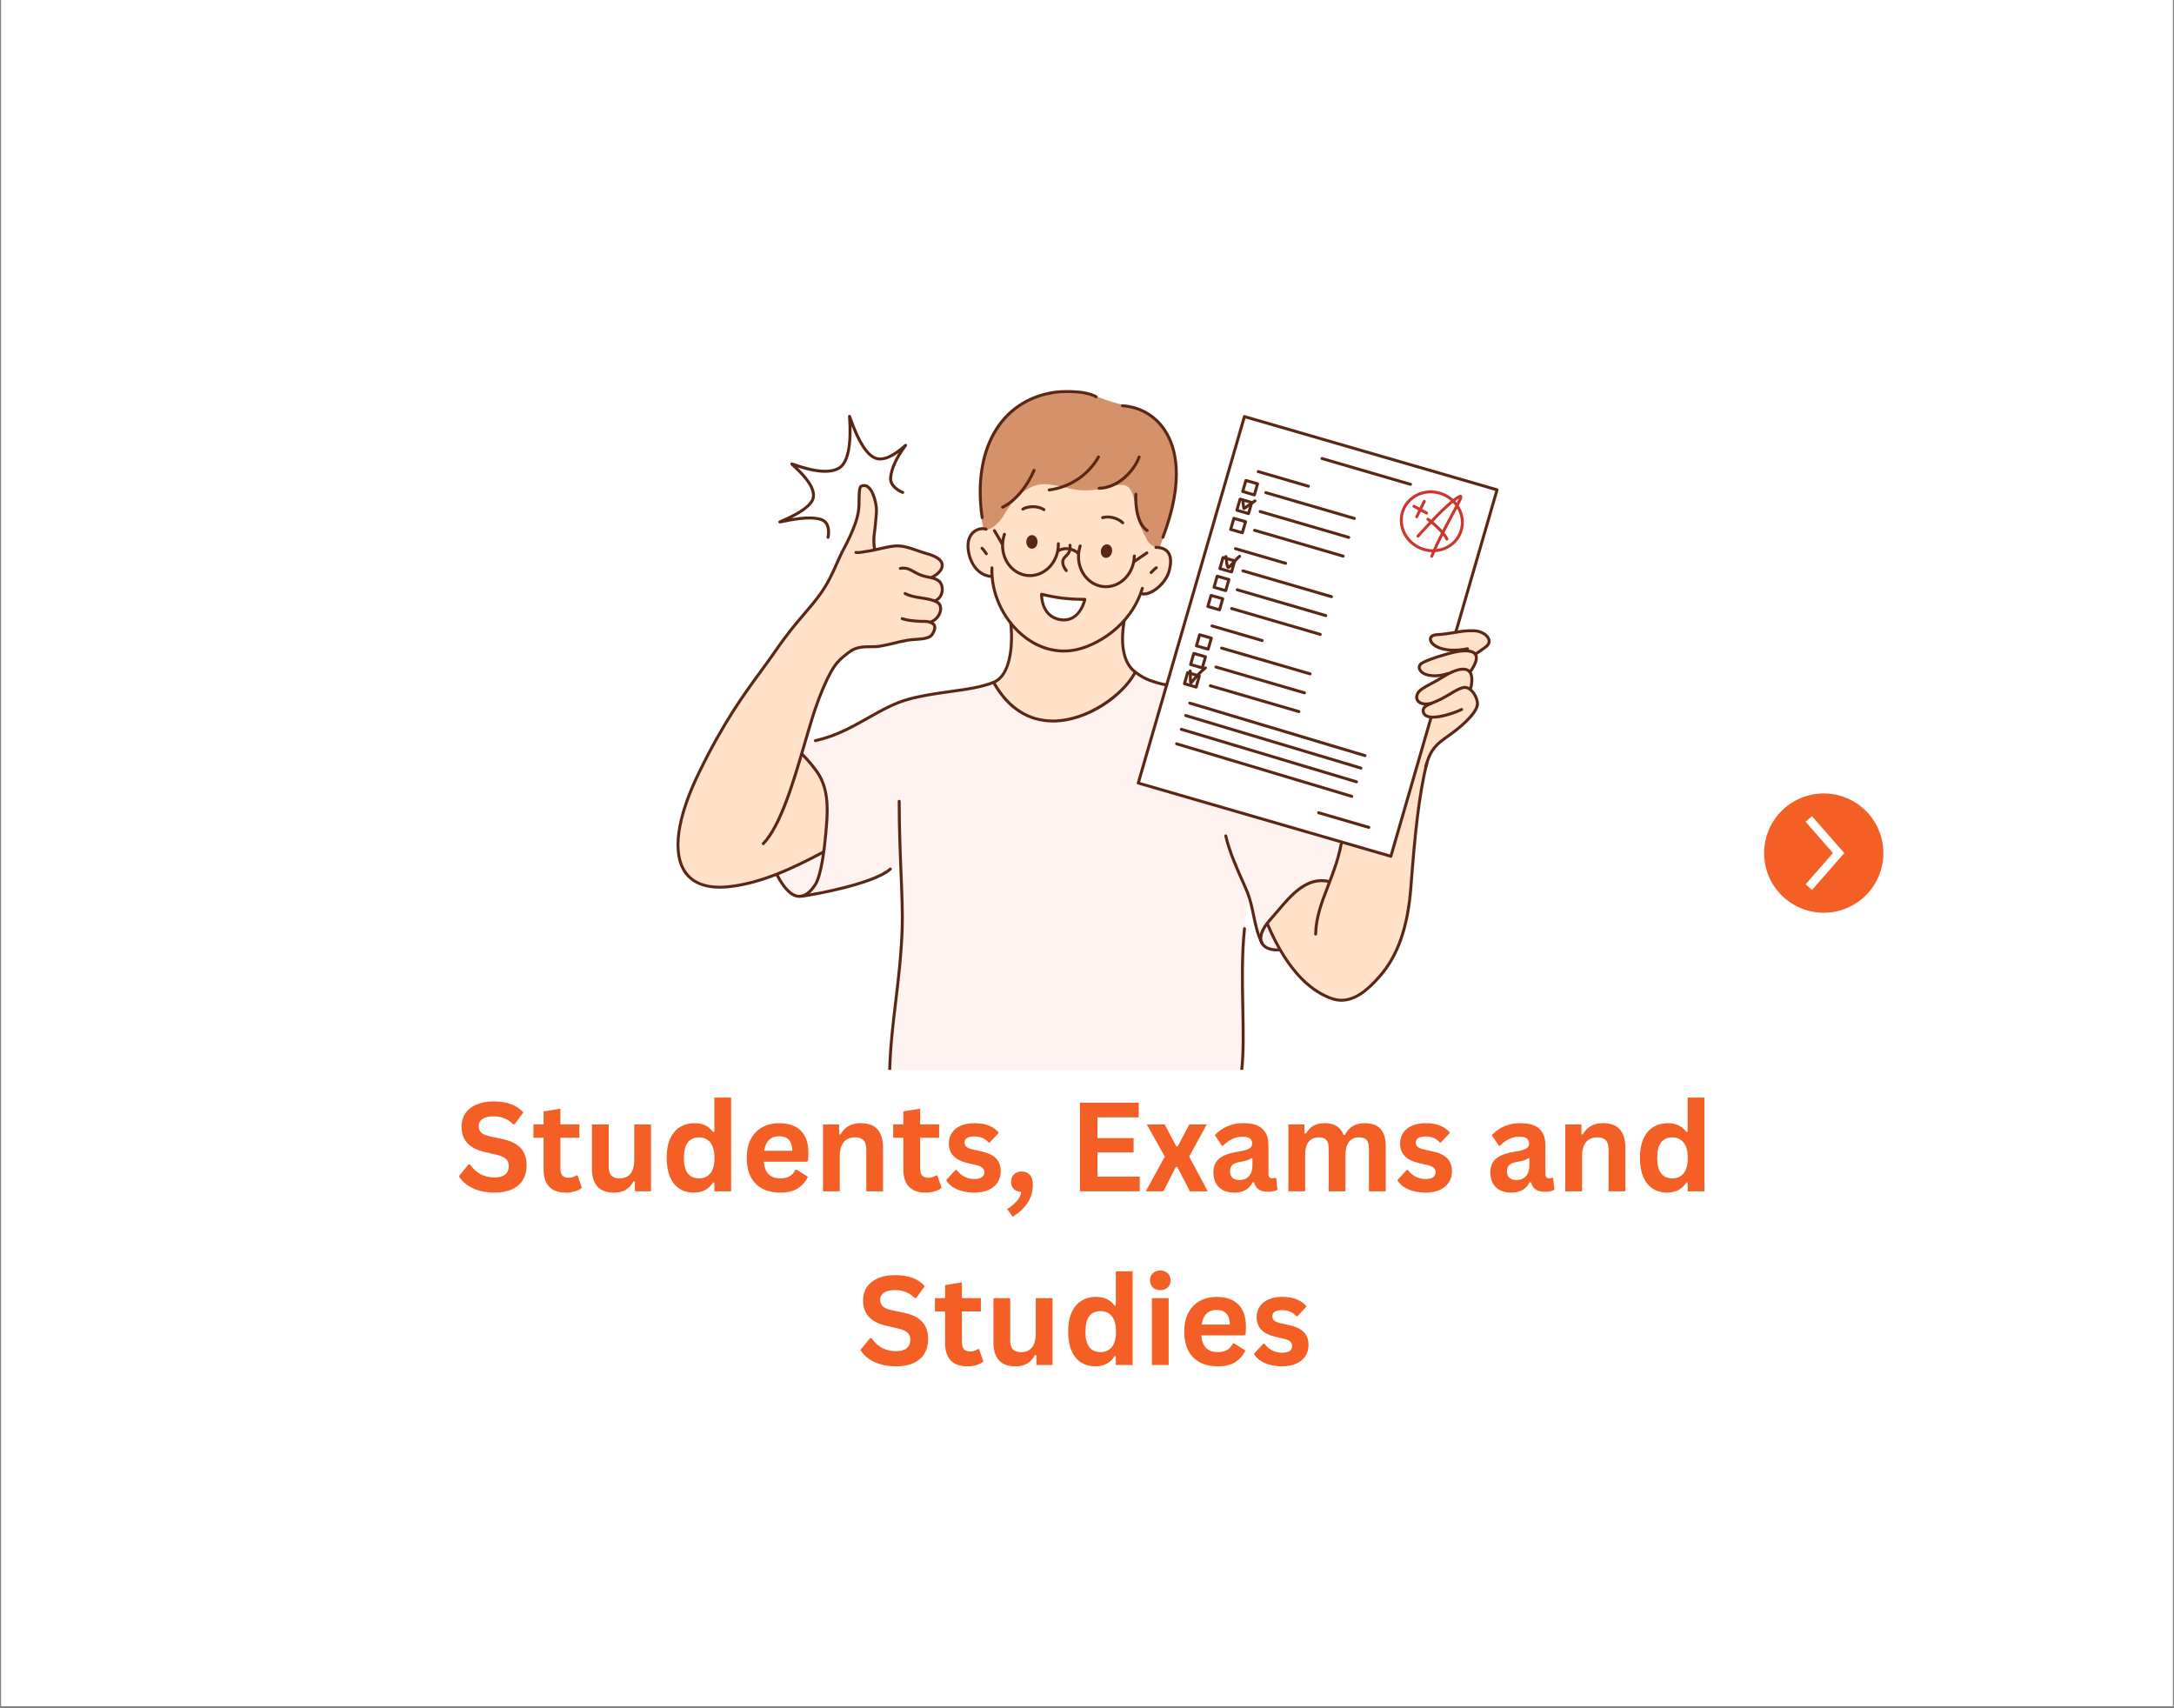 <svg version="1.2" preserveAspectRatio="xMidYMid meet" height="550" viewBox="0 0 525 412.5" zoomAndPan="magnify" width="700" xmlns:xlink="http://www.w3.org/1999/xlink" xmlns="http://www.w3.org/2000/svg"><rect x="0" y="0" width="525" height="412.5" fill="#808080" stroke="none"/><defs><clipPath id="f537c432c2"><path d="M 0.316 0 L 524.68 0 L 524.68 412 L 0.316 412 Z M 0.316 0"></path></clipPath><clipPath id="0cbfba13d5"><path d="M 426 191.336 L 455 191.336 L 455 220.551 L 426 220.551 Z M 426 191.336"></path></clipPath><clipPath id="a150409c77"><path d="M 187.594 162.098 L 324.559 162.098 L 324.559 258.344 L 187.594 258.344 Z M 187.594 162.098"></path></clipPath><clipPath id="1e2107bbde"><path d="M 274 100 L 361.918 100 L 361.918 207 L 274 207 Z M 274 100"></path></clipPath><clipPath id="c8672ddab6"><path d="M 274 100 L 361.918 100 L 361.918 208 L 274 208 Z M 274 100"></path></clipPath><clipPath id="2068f03746"><path d="M 299.152 223.648 L 301 223.648 L 301 258.344 L 299.152 258.344 Z M 299.152 223.648"></path></clipPath><clipPath id="be03ed93f3"><path d="M 214.195 193.07 L 218.562 193.07 L 218.562 258.344 L 214.195 258.344 Z M 214.195 193.07"></path></clipPath></defs><g id="6ebaacbac5"><g clip-path="url(#f537c432c2)" clip-rule="nonzero"><path d="M 0.316 0 L 524.684 0 L 524.684 412 L 0.316 412 Z M 0.316 0" style="stroke:none;fill-rule:nonzero;fill:#ffffff;fill-opacity:1;"></path><path d="M 0.316 0 L 524.684 0 L 524.684 412 L 0.316 412 Z M 0.316 0" style="stroke:none;fill-rule:nonzero;fill:#ffffff;fill-opacity:1;"></path></g><g clip-path="url(#0cbfba13d5)" clip-rule="nonzero"><path d="M 454.812 206.426 C 454.84 205.48 454.773 204.543 454.617 203.609 C 454.461 202.676 454.215 201.77 453.879 200.887 C 453.543 200 453.125 199.16 452.621 198.359 C 452.121 197.555 451.547 196.812 450.898 196.125 C 450.25 195.434 449.539 194.816 448.77 194.27 C 448 193.719 447.184 193.254 446.32 192.863 C 445.457 192.477 444.566 192.176 443.645 191.965 C 442.723 191.754 441.789 191.633 440.844 191.605 C 439.898 191.578 438.961 191.641 438.027 191.797 C 437.098 191.953 436.188 192.199 435.305 192.535 C 434.422 192.871 433.578 193.289 432.777 193.793 C 431.977 194.293 431.23 194.867 430.543 195.516 C 429.855 196.164 429.234 196.871 428.688 197.645 C 428.137 198.414 427.668 199.23 427.281 200.09 C 426.895 200.953 426.594 201.844 426.383 202.766 C 426.168 203.688 426.051 204.621 426.02 205.566 C 425.992 206.512 426.055 207.449 426.211 208.383 C 426.367 209.316 426.613 210.223 426.949 211.105 C 427.285 211.992 427.703 212.832 428.203 213.637 C 428.707 214.438 429.281 215.184 429.93 215.871 C 430.578 216.559 431.285 217.176 432.055 217.727 C 432.824 218.273 433.641 218.742 434.504 219.133 C 435.363 219.52 436.258 219.82 437.18 220.031 C 438.098 220.246 439.031 220.367 439.977 220.395 C 440.922 220.422 441.863 220.359 442.797 220.203 C 443.73 220.047 444.637 219.801 445.523 219.465 C 446.406 219.129 447.25 218.711 448.051 218.211 C 448.855 217.707 449.602 217.133 450.289 216.484 C 450.977 215.836 451.598 215.125 452.145 214.355 C 452.695 213.586 453.164 212.77 453.551 211.906 C 453.938 211.043 454.238 210.148 454.449 209.227 C 454.664 208.305 454.781 207.371 454.812 206.426 Z M 436.039 213.543 L 442.641 205.992 L 436.039 198.441 L 437.582 197.086 L 445.379 205.992 L 437.582 214.902 Z M 436.039 213.543" style="stroke:none;fill-rule:nonzero;fill:#f35f25;fill-opacity:1;"></path></g><g clip-path="url(#a150409c77)" clip-rule="nonzero"><path d="M 217.41 208.809 C 217.41 208.809 217.867 216.965 217.801 217.891 C 217.641 220.121 217.715 226.738 217.609 228.977 C 217.312 235.195 215.945 245.328 215.262 251.758 C 215.07 253.543 214.918 256.352 214.852 258.059 C 214.848 258.164 214.844 258.254 214.836 258.344 L 299.844 258.344 C 300.039 255.934 300.074 251.402 300.152 250.199 C 300.547 244.113 300.168 236.023 300.168 233.242 C 300.168 229.734 300.242 226.059 300.496 223.785 C 300.75 221.508 301.543 216.367 301.543 216.367 C 301.543 216.367 303.184 223.16 303.215 223.23 C 303.93 224.906 303.938 226.621 304.953 228.148 C 305.66 229.207 309.109 229.402 309.109 229.402 L 306.387 222.809 C 306.387 222.809 311.66 215.883 315.941 214.457 C 317.074 214.078 318.367 214.105 319.426 213.52 C 319.996 213.203 321.09 212.988 321.09 212.988 C 321.09 212.988 322.039 210.18 322.594 208.754 C 324.453 203.969 325.559 198.582 323.18 193.816 C 318.195 183.844 308.516 177.43 299.191 172.102 C 295.012 169.711 290.223 167.512 285.523 166.336 C 282.617 165.609 280.652 164.953 277.719 164.418 C 276.68 164.23 274.039 162.262 274.039 162.262 C 274.039 162.262 270.449 165.781 269.574 166.605 C 267.418 168.633 265.344 170.312 262.605 171.562 C 257.625 173.848 252.27 172.773 247.598 170.223 C 245.039 168.828 240.406 164.598 240.406 164.598 C 240.406 164.598 233.656 166.242 230.395 166.789 C 227.129 167.336 222.008 167.922 218.242 169.32 C 212.348 171.508 206.621 175.695 202.051 177.188 C 197.809 178.566 194.484 179.152 194.484 179.152 L 193.648 182.355 C 193.648 182.355 195.234 185.781 195.738 187.918 C 196.199 189.883 196.305 191.832 196.672 193.816 C 197.203 196.676 198.82 205.762 198.82 205.762 L 187.641 211.242 C 187.641 211.242 188.898 213.559 190.125 214.906 C 191.207 216.098 192.23 216.34 192.918 216.383 C 198.41 216.75 206.059 213.703 211.246 212.148 C 212.852 211.664 217.41 208.809 217.41 208.809" style="stroke:none;fill-rule:evenodd;fill:#fef3f1;fill-opacity:1;"></path></g><path d="M 193.535 182.18 C 193.535 182.18 195.273 175.84 196.242 173.039 C 197.684 168.887 198.824 165.68 200.941 161.809 C 201.789 160.262 203.449 158.84 204.828 157.691 C 207.098 155.805 209.547 156.59 212.492 156.195 C 215.172 155.844 218.203 154.578 219.082 154.531 C 220.926 154.43 223.742 154.551 224.742 153.672 C 225.391 153.098 225.676 152.59 225.609 151.766 C 225.566 151.199 225.238 150.152 225.238 150.152 C 225.238 150.152 226.609 149.332 227.07 147.992 C 227.641 146.332 226.062 145.082 226.062 145.082 C 226.062 145.082 227.527 143.246 227.605 142.195 C 227.723 140.648 225.402 139.32 225.402 139.32 C 225.402 139.32 226.531 138.586 227.152 137.539 C 227.504 136.961 227.648 135.988 227.465 135.703 C 226.574 134.34 224.469 133.961 222.719 133.379 C 220.676 132.699 218.672 131.855 216.645 131.746 C 215.422 131.68 211.18 132.699 211.18 132.699 C 211.18 132.699 211.012 131.547 211.051 130.5 C 211.098 129.129 211.355 127.75 211.379 127.5 C 211.512 125.984 212.027 122.766 211.148 119.992 C 210.781 118.828 209.723 116.953 208.281 117.258 C 207.031 117.52 207.586 121.715 207.23 123.449 C 206.555 126.77 204.852 130.121 203.297 133.352 C 202.008 136.031 200.93 138.629 199.594 141.062 C 196.977 145.836 193.168 149.195 189.719 153.738 C 185.758 158.961 181.926 164.582 180.434 166.766 C 177.637 170.855 173.898 176.621 171.488 181.375 C 168.973 186.336 165.527 192.613 164.363 198.43 C 163.875 200.844 163.242 202.824 163.77 205.277 C 164.082 206.75 164.145 208.516 164.992 209.75 C 165.832 210.98 166.469 211.953 167.785 212.758 C 173.32 216.137 182.027 213.277 187.422 211.254 C 191.102 209.875 198.812 205.766 198.812 205.766 C 198.812 205.766 199.371 202.586 199.648 199.582 C 199.816 197.773 199.922 194.508 199.426 191.676 C 199.098 189.801 198.426 188.332 197.621 186.824 C 196.719 185.137 193.535 182.18 193.535 182.18" style="stroke:none;fill-rule:evenodd;fill:#ffe2c9;fill-opacity:1;"></path><path d="M 240.02 164.918 C 240.02 164.918 241.898 163.875 243.059 161.125 C 243.531 160.008 244.008 158.199 244.16 156.086 C 244.352 153.402 244.145 150.461 244.145 150.461 C 244.145 150.461 242.098 147.723 241.312 145.973 C 240.535 144.246 239.516 139.234 239.516 139.234 C 239.516 139.234 237.805 139.23 236.836 138.41 C 235.207 137.031 234.148 135.395 233.789 133.355 C 233.625 132.422 233.688 130.992 234.055 130.043 C 234.477 128.949 234.879 128.293 235.984 127.875 C 236.926 127.52 238.062 127.637 238.641 126.848 C 241.824 122.469 243.723 117.578 247.984 114.066 C 249.797 112.574 251.457 111.395 253.543 110.281 C 261.312 106.137 274.859 104.844 279.215 114.422 C 280.422 117.078 280.754 120.426 280.398 123.297 C 280.105 125.637 279.551 131.906 279.551 131.906 C 279.551 131.906 281.602 132.48 282.184 133.395 C 283.121 134.867 282.398 136.629 282.172 138.324 C 281.941 140.055 280.086 141.902 278.449 142.766 C 276.891 143.586 275.543 143.465 275.543 143.465 C 275.543 143.465 274.453 145.738 273.82 146.844 C 272.914 148.426 271.488 149.922 271.488 149.922 C 271.488 149.922 271.004 156.141 271.535 158.27 C 272.008 160.164 274.258 162.348 274.258 162.348 C 274.258 162.348 271.816 165.707 270.973 166.637 C 267.027 171.004 261.363 173.391 255.633 174.066 C 252.672 174.414 248.746 173.449 246.125 171.812 C 242.945 169.824 240.02 164.918 240.02 164.918" style="stroke:none;fill-rule:evenodd;fill:#ffe2c9;fill-opacity:1;"></path><path d="M 306.062 223.082 C 306.062 223.082 308.027 227.48 309.449 229.992 C 310.676 232.156 312.793 234.844 314.562 236.613 C 315.379 237.434 318 239.52 319.039 240.055 C 321.062 241.102 322.031 241.785 324.367 241.551 C 325.754 241.414 327.43 240.738 328.547 239.977 C 332.93 236.988 335.516 233.035 337.66 228.367 C 339.961 223.355 340.426 217.582 340.855 211.594 C 341.141 207.621 341.547 203.395 341.984 199.816 C 342.543 195.227 343.195 190.43 344.164 185.867 C 344.543 184.09 344.965 181.883 346.734 180.141 C 349.977 176.953 355.094 174.625 356.73 170.531 C 357.258 169.211 355.148 166.41 355.148 166.41 C 355.148 166.41 355.508 164.941 355.43 163.695 C 355.383 163.031 355.129 162.32 355.129 162.32 C 355.129 162.32 355.941 160.762 356.234 160.109 C 356.812 158.805 356.492 157.918 356.492 157.918 C 356.492 157.918 359.742 155.848 359.742 154.562 C 359.742 153.457 356.707 152.273 356.133 152.301 C 353.426 152.418 351.77 152.938 349.055 152.938 C 348.344 152.938 346.172 153.254 345.582 153.699 C 344.445 154.547 343.906 157.746 343.527 158.887 C 342.203 162.859 340.637 166.719 338.988 170.562 C 336.875 175.488 335.098 180.508 333.367 185.59 C 332.078 189.383 331.191 193.773 328.938 197.156 C 327.492 199.328 324.082 203.039 324.082 203.039 C 324.082 203.039 323.301 206.539 322.766 208.371 C 322.453 209.449 321.164 212.863 321.164 212.863 C 321.164 212.863 318.496 212.652 317.961 212.734 C 316.594 212.945 315.125 213.68 313.707 214.73 C 312.285 215.781 309.879 218.391 308.164 220.352 C 307.477 221.141 306.062 223.082 306.062 223.082" style="stroke:none;fill-rule:evenodd;fill:#ffe2c9;fill-opacity:1;"></path><g clip-path="url(#1e2107bbde)" clip-rule="nonzero"><path d="M 300.613 100.656 L 361.793 118.566 L 351.641 152.512 C 351.641 152.512 350.461 152.828 349.383 152.984 C 347.594 153.234 345.766 153.086 345.492 154.191 C 345.215 155.301 346.125 155.836 347.281 156.355 C 348.977 157.121 351.391 157.168 351.391 157.168 C 351.391 157.168 349.34 157.871 347.648 158.449 C 345.336 159.242 343.148 160.055 342.746 160.938 C 342.43 161.633 343.426 162.598 344.801 162.988 C 346.465 163.461 348.602 163.289 348.602 163.289 C 348.602 163.289 347.133 164.18 345.598 165.051 C 344.145 165.879 342.633 166.664 342.27 167.566 C 341.352 169.855 344.477 170.121 344.477 170.121 C 344.477 170.121 343.48 171.301 343.773 172.102 C 344.062 172.902 345.629 173.324 345.629 173.324 L 335.891 206.734 L 274.895 189.168 L 300.613 100.656" style="stroke:none;fill-rule:evenodd;fill:#ffffff;fill-opacity:1;"></path></g><path d="M 261.809 144.797 C 261.809 144.797 260.383 144.742 258.676 144.664 C 257.711 144.617 254.797 144.238 253.836 144.078 C 253.375 144.004 251.492 143.566 251.492 143.566 C 251.492 143.566 251.812 146.309 252.141 146.887 C 252.523 147.555 253.465 148.508 254.09 148.996 C 256.008 150.488 259.117 149.359 260.289 148.172 C 261.457 146.98 261.809 144.797 261.809 144.797" style="stroke:none;fill-rule:evenodd;fill:#ffffff;fill-opacity:1;"></path><path d="M 237.371 127.184 C 236.758 124.941 236.617 117.914 236.945 114.531 C 237.188 112.035 237.762 109.785 238.707 107.457 C 239.762 104.852 241.695 102.145 243.723 100.039 C 247.41 96.215 253.539 94.383 258.723 94.484 C 262.09 94.547 264.488 95.703 267.504 96.707 C 269.977 97.531 272.449 98.023 274.891 98.836 C 278.371 99.996 281.176 102.926 282.523 106.23 C 285.289 113.02 283.848 118.816 282.258 125.504 C 281.852 127.195 280.043 132.254 280.043 132.254 C 280.043 132.254 278.066 132.336 277.027 130.414 C 275.512 127.613 274.711 125.695 274.305 122.887 C 273.156 114.957 271.043 117.117 265.172 118.145 C 259.742 119.094 257.668 117.352 252.777 116.934 C 247.883 116.512 244.316 121.211 242.477 124.297 C 240.637 127.383 237.832 128.863 237.371 127.184" style="stroke:none;fill-rule:evenodd;fill:#d59169;fill-opacity:1;"></path><path d="M 344.348 185.43 C 344.316 185.43 344.289 185.426 344.258 185.418 C 344.07 185.371 343.953 185.176 344 184.984 C 345.129 180.547 346.875 179.305 349.523 177.426 L 350.289 176.875 C 353.375 174.648 356.609 171.484 356.434 169.793 C 356.305 168.578 355.625 167.34 354.738 166.715 C 354.426 166.492 353.941 166.25 353.441 166.371 C 352.543 166.586 351.727 167.074 350.59 167.75 C 349.941 168.133 349.207 168.57 348.316 169.039 C 347.582 169.426 346.871 169.719 346.246 169.98 C 344.742 170.605 343.957 170.969 344.031 171.676 C 344.078 172.086 344.27 172.367 344.633 172.559 C 346.508 173.523 351.773 171.574 352.797 171 C 352.969 170.906 353.188 170.965 353.281 171.137 C 353.379 171.309 353.316 171.527 353.148 171.621 C 352.18 172.164 346.602 174.371 344.309 173.191 C 343.734 172.895 343.391 172.395 343.324 171.75 C 343.188 170.48 344.418 169.969 345.973 169.32 C 346.586 169.066 347.281 168.777 347.984 168.41 C 348.859 167.949 349.586 167.516 350.227 167.137 C 351.367 166.453 352.273 165.918 353.277 165.68 C 353.879 165.535 354.527 165.691 355.152 166.133 C 356.195 166.871 356.996 168.312 357.141 169.719 C 357.426 172.453 351.832 176.645 350.707 177.453 L 349.934 178.008 C 347.328 179.859 345.754 180.977 344.695 185.16 C 344.652 185.324 344.504 185.43 344.348 185.43" style="stroke:none;fill-rule:nonzero;fill:#5b2714;fill-opacity:1;"></path><path d="M 344.348 170.359 C 343.383 170.359 342.613 170.062 342.156 169.5 C 341.691 168.93 341.625 168.172 341.973 167.418 C 342.465 166.355 343.73 165.68 345.48 164.746 C 346.363 164.277 347.363 163.742 348.422 163.07 C 349.461 162.414 352.98 160.363 354.801 161.641 C 355.805 162.348 356.051 163.883 355.535 166.203 C 355.496 166.395 355.305 166.516 355.113 166.473 C 354.918 166.43 354.797 166.238 354.84 166.047 C 355.281 164.062 355.125 162.742 354.391 162.227 C 353.234 161.414 350.746 162.441 348.805 163.672 C 347.723 164.359 346.711 164.898 345.816 165.375 C 344.188 166.242 343.008 166.871 342.621 167.715 C 342.391 168.211 342.426 168.699 342.711 169.051 C 343.18 169.629 344.23 169.797 345.523 169.5 C 345.719 169.453 345.906 169.578 345.949 169.77 C 345.996 169.961 345.875 170.152 345.684 170.195 C 345.207 170.305 344.762 170.359 344.348 170.359" style="stroke:none;fill-rule:nonzero;fill:#5b2714;fill-opacity:1;"></path><path d="M 346.434 163.543 C 344.387 163.543 342.969 162.801 342.516 161.801 C 342.18 161.062 342.445 160.289 343.199 159.828 C 344.504 159.039 347.383 158.137 349.566 157.52 C 351.684 156.922 355.402 156.16 356.555 157.758 C 357.23 158.695 356.895 160.133 355.52 162.16 C 355.414 162.324 355.188 162.367 355.027 162.258 C 354.863 162.145 354.82 161.922 354.934 161.758 C 356.082 160.062 356.445 158.82 355.977 158.176 C 355.332 157.277 353.008 157.289 349.762 158.207 C 346.688 159.074 344.547 159.844 343.57 160.438 C 343.117 160.711 342.977 161.094 343.164 161.508 C 343.633 162.535 345.93 163.461 349.562 162.301 C 349.746 162.238 349.949 162.34 350.012 162.531 C 350.07 162.715 349.965 162.918 349.781 162.977 C 348.543 163.375 347.414 163.543 346.434 163.543" style="stroke:none;fill-rule:nonzero;fill:#5b2714;fill-opacity:1;"></path><path d="M 356.41 158.246 C 356.293 158.246 356.18 158.191 356.113 158.086 C 356.004 157.922 356.047 157.703 356.215 157.594 C 356.867 157.164 357.656 156.609 358.559 155.945 C 359.148 155.512 359.367 155.027 359.207 154.508 C 358.91 153.551 357.465 152.723 355.984 152.668 C 354.164 152.602 352.992 152.801 351.504 153.055 C 350.301 153.258 348.941 153.488 346.93 153.629 C 346.352 153.668 345.945 153.855 345.82 154.141 C 345.719 154.379 345.809 154.699 346.07 155.023 C 346.82 155.961 349.398 157.281 354.324 156.309 C 354.512 156.27 354.703 156.395 354.742 156.59 C 354.781 156.781 354.656 156.969 354.461 157.008 C 349.551 157.98 346.57 156.789 345.512 155.473 C 345.082 154.93 344.953 154.344 345.168 153.855 C 345.305 153.539 345.711 152.996 346.883 152.918 C 348.855 152.781 350.199 152.551 351.387 152.352 C 352.855 152.102 354.121 151.883 356.008 151.957 C 357.801 152.023 359.504 153.051 359.887 154.297 C 360.035 154.773 360.109 155.691 358.98 156.52 C 358.066 157.191 357.27 157.754 356.605 158.188 C 356.543 158.23 356.477 158.246 356.41 158.246" style="stroke:none;fill-rule:nonzero;fill:#5b2714;fill-opacity:1;"></path><g clip-path="url(#c8672ddab6)" clip-rule="nonzero"><path d="M 335.883 207.125 C 335.848 207.125 335.816 207.121 335.781 207.113 L 274.777 189.426 C 274.59 189.371 274.48 189.176 274.535 188.984 L 300.176 100.496 C 300.199 100.406 300.262 100.328 300.344 100.281 C 300.43 100.238 300.527 100.227 300.617 100.254 L 361.621 117.938 C 361.809 117.992 361.918 118.191 361.863 118.379 L 352.449 150.883 L 351.926 152.602 C 351.867 152.789 351.672 152.895 351.48 152.84 C 351.293 152.781 351.188 152.582 351.242 152.395 L 351.762 150.68 L 361.082 118.523 L 300.762 101.039 L 275.32 188.844 L 335.637 206.328 L 345.215 173.281 C 345.27 173.09 345.461 172.98 345.656 173.035 C 345.844 173.09 345.953 173.289 345.898 173.477 L 336.227 206.867 C 336.18 207.023 336.035 207.125 335.883 207.125" style="stroke:none;fill-rule:nonzero;fill:#5b2714;fill-opacity:1;"></path></g><path d="M 184.32 204.082 C 184.23 204.082 184.141 204.047 184.07 203.98 C 183.93 203.844 183.93 203.617 184.062 203.477 C 188.203 199.242 191.43 188.18 194.023 179.297 C 195.195 175.285 196.301 171.5 197.344 168.789 C 200.512 160.57 202.055 159.367 204.191 157.695 C 204.367 157.559 204.547 157.418 204.734 157.266 C 206.535 155.824 208.535 155.82 210.301 155.812 C 211.031 155.809 211.723 155.805 212.348 155.707 C 213.527 155.516 214.711 155.227 215.859 154.949 C 216.898 154.695 217.977 154.438 219.055 154.246 C 219.617 154.148 220.266 154.102 220.953 154.055 C 222.508 153.949 224.266 153.828 224.797 153.023 C 225.273 152.301 225.469 151.707 225.363 151.305 C 225.297 151.066 225.125 150.883 224.832 150.734 C 224.18 150.406 223.648 150.402 222.953 150.406 C 222.684 150.402 222.387 150.406 222.078 150.387 L 221.797 150.367 C 220.75 150.301 219.172 150.199 217.754 149.723 C 217.566 149.664 217.469 149.461 217.531 149.273 C 217.594 149.086 217.793 148.984 217.98 149.051 C 219.309 149.496 220.832 149.594 221.84 149.656 L 222.125 149.676 C 222.418 149.695 222.691 149.691 222.953 149.691 C 223.66 149.691 224.352 149.691 225.152 150.094 C 225.629 150.336 225.934 150.684 226.051 151.121 C 226.215 151.746 226 152.496 225.391 153.418 C 224.668 154.516 222.805 154.645 221.004 154.766 C 220.332 154.812 219.703 154.855 219.18 154.949 C 218.125 155.133 217.059 155.395 216.027 155.645 C 214.867 155.926 213.664 156.215 212.461 156.41 C 211.777 156.52 211.062 156.52 210.305 156.523 C 208.574 156.531 206.785 156.539 205.18 157.824 C 204.988 157.977 204.805 158.117 204.629 158.258 C 202.586 159.855 201.105 161.012 198.008 169.047 C 196.973 171.73 195.875 175.5 194.707 179.496 C 191.957 188.926 188.84 199.613 184.574 203.973 C 184.504 204.047 184.41 204.082 184.32 204.082" style="stroke:none;fill-rule:nonzero;fill:#5b2714;fill-opacity:1;"></path><path d="M 224.723 150.59 C 224.578 150.59 224.445 150.504 224.391 150.363 C 224.316 150.184 224.406 149.973 224.59 149.898 C 226.051 149.316 226.754 148.066 226.801 147.086 C 226.832 146.449 226.582 145.945 226.113 145.703 C 225 145.125 223.75 144.938 222.426 144.734 C 221.055 144.523 219.641 144.312 218.398 143.625 C 218.227 143.531 218.164 143.312 218.262 143.141 C 218.355 142.969 218.57 142.906 218.746 143 C 219.875 143.625 221.164 143.82 222.531 144.027 C 223.855 144.23 225.223 144.438 226.441 145.066 C 227.168 145.441 227.559 146.191 227.512 147.121 C 227.453 148.328 226.609 149.859 224.855 150.562 C 224.812 150.582 224.766 150.59 224.723 150.59" style="stroke:none;fill-rule:nonzero;fill:#5b2714;fill-opacity:1;"></path><path d="M 225.777 145.434 C 225.637 145.434 225.5 145.352 225.445 145.207 C 225.375 145.027 225.465 144.82 225.648 144.75 C 226.492 144.418 227.047 143.672 227.172 142.699 C 227.289 141.797 226.996 140.922 226.445 140.52 C 225.785 140.039 225.121 139.91 224.285 139.742 C 223.684 139.625 223 139.488 222.203 139.191 C 221.574 138.957 221.051 138.664 220.543 138.379 C 219.527 137.809 218.73 137.355 217.492 137.605 C 217.305 137.648 217.113 137.523 217.074 137.328 C 217.035 137.137 217.16 136.949 217.352 136.91 C 218.844 136.605 219.84 137.164 220.895 137.758 C 221.375 138.027 221.875 138.309 222.453 138.523 C 223.195 138.797 223.848 138.93 224.426 139.043 C 225.309 139.219 226.078 139.371 226.863 139.945 C 227.633 140.504 228.031 141.621 227.879 142.789 C 227.723 144.012 226.988 144.988 225.91 145.414 C 225.867 145.426 225.82 145.434 225.777 145.434" style="stroke:none;fill-rule:nonzero;fill:#5b2714;fill-opacity:1;"></path><path d="M 225.094 139.734 C 224.961 139.734 224.836 139.66 224.773 139.531 C 224.688 139.352 224.762 139.141 224.941 139.055 C 224.957 139.047 226.457 138.324 226.988 137.262 C 227.223 136.793 227.254 136.379 227.086 136 C 226.562 134.82 224.293 134.184 223.324 133.91 C 222.652 133.719 221.973 133.48 221.312 133.25 C 219.613 132.652 217.855 132.039 216.09 132.203 C 214.852 132.32 213.613 132.609 212.418 132.887 C 211.367 133.129 210.281 133.379 209.184 133.52 C 208.961 133.551 208.742 133.59 208.52 133.629 C 207.918 133.738 207.293 133.852 206.645 133.754 C 206.449 133.723 206.316 133.543 206.348 133.348 C 206.375 133.152 206.555 133.016 206.754 133.047 C 207.281 133.129 207.82 133.031 208.395 132.926 C 208.625 132.887 208.859 132.844 209.09 132.812 C 210.152 132.676 211.223 132.43 212.258 132.191 C 213.477 131.91 214.734 131.617 216.023 131.492 C 217.945 131.312 219.777 131.953 221.547 132.578 C 222.195 132.805 222.867 133.039 223.52 133.223 C 225.277 133.719 227.156 134.402 227.734 135.711 C 227.992 136.293 227.953 136.918 227.625 137.582 C 226.984 138.863 225.316 139.668 225.246 139.699 C 225.199 139.723 225.145 139.734 225.094 139.734" style="stroke:none;fill-rule:nonzero;fill:#5b2714;fill-opacity:1;"></path><path d="M 173.824 214.59 C 169.891 214.59 166.934 213.312 165.203 210.836 C 161.918 206.141 163.098 197.438 168.52 186.336 C 174.48 174.141 179.277 167.59 183.512 161.809 C 184.703 160.184 185.828 158.645 186.918 157.066 C 189.922 152.703 192.055 150.219 193.934 148.027 C 195.145 146.613 196.289 145.277 197.531 143.605 C 199.562 140.863 200.648 138.418 201.703 136.051 C 202.281 134.742 202.883 133.391 203.633 132.012 C 204.562 130.305 205.594 128.016 206.195 126.32 C 206.738 124.785 207.027 123.387 207.082 122.043 C 207.094 121.762 207.094 121.406 207.098 121.02 C 207.109 118.812 207.168 117.348 207.855 117.059 C 208.5 116.785 209.141 116.836 209.699 117.203 C 211.41 118.32 212 122.035 212.016 122.984 C 212.039 124.754 211.414 129.648 211.387 129.855 C 211.371 130.355 211.367 131.867 211.57 132.488 C 211.629 132.672 211.527 132.875 211.34 132.934 C 211.152 132.996 210.949 132.895 210.891 132.707 C 210.609 131.84 210.676 129.883 210.68 129.797 C 210.688 129.715 211.328 124.715 211.301 122.996 C 211.285 121.914 210.648 118.672 209.309 117.801 C 208.945 117.562 208.559 117.535 208.129 117.715 C 207.828 117.965 207.816 120.109 207.809 121.023 C 207.809 121.418 207.805 121.781 207.793 122.07 C 207.738 123.488 207.438 124.957 206.867 126.559 C 206.254 128.285 205.207 130.617 204.258 132.355 C 203.523 133.707 202.93 135.043 202.352 136.34 C 201.285 138.742 200.184 141.227 198.102 144.031 C 196.848 145.723 195.695 147.066 194.477 148.488 C 192.605 150.668 190.488 153.141 187.504 157.473 C 186.41 159.059 185.281 160.598 184.086 162.23 C 179.871 167.984 175.094 174.512 169.16 186.648 C 163.855 197.508 162.656 205.953 165.785 210.43 C 167.688 213.148 171.09 214.27 175.891 213.766 C 183.742 212.941 191.492 209.266 198.695 205.414 C 198.867 205.32 199.082 205.383 199.176 205.559 C 199.27 205.734 199.203 205.949 199.031 206.043 C 191.762 209.93 183.938 213.641 175.969 214.477 C 175.227 214.551 174.512 214.59 173.824 214.59" style="stroke:none;fill-rule:nonzero;fill:#5b2714;fill-opacity:1;"></path><path d="M 199.961 130.109 C 199.934 130.109 199.91 130.105 199.879 130.102 C 199.688 130.055 199.57 129.863 199.613 129.672 C 199.621 129.645 200.285 126.668 198.395 125.875 C 195.895 124.828 190.746 125.91 189.055 126.27 C 188.258 126.434 188.211 126.445 188.059 126.285 C 187.98 126.199 187.945 126.078 187.973 125.965 C 188.012 125.766 188.066 125.742 188.723 125.461 C 193.305 123.488 195.777 121.664 196.066 120.035 C 196.523 117.445 192.707 113.922 191.453 112.766 C 190.918 112.27 190.863 112.219 190.863 112.027 C 190.863 111.93 190.902 111.832 190.977 111.762 C 191.148 111.605 191.227 111.633 191.855 111.852 C 197.062 113.691 200.684 113.941 202.613 112.602 C 204.473 111.312 205.27 107 204.801 100.766 C 204.777 100.484 204.773 100.402 204.887 100.281 C 204.953 100.211 205.055 100.172 205.156 100.176 C 205.414 100.184 205.441 100.262 205.707 101.004 C 207.73 106.691 209.777 109.848 211.793 110.383 C 213.371 110.805 215.516 109.84 218.152 107.52 C 218.391 107.309 218.457 107.25 218.539 107.215 C 218.684 107.148 218.867 107.188 218.965 107.312 C 219.145 107.535 219.023 107.699 218.801 108 C 216.797 110.707 215.668 113.16 215.438 115.297 C 215.203 117.473 218.105 118.562 218.133 118.574 C 218.316 118.645 218.414 118.848 218.344 119.031 C 218.277 119.219 218.074 119.312 217.887 119.246 C 217.746 119.191 214.434 117.945 214.727 115.223 C 214.918 113.449 215.68 111.488 217 109.371 C 215.531 110.441 213.465 111.562 211.609 111.07 C 208.832 110.332 206.73 105.715 205.625 102.844 C 205.738 106.645 205.383 111.551 203.02 113.188 C 200.23 115.125 195.207 113.734 192.609 112.871 C 194.332 114.508 197.227 117.566 196.766 120.16 C 196.402 122.211 193.445 124.004 191.156 125.133 C 193.516 124.73 196.719 124.402 198.668 125.215 C 201.121 126.242 200.344 129.691 200.309 129.836 C 200.27 130 200.121 130.109 199.961 130.109" style="stroke:none;fill-rule:nonzero;fill:#5b2714;fill-opacity:1;"></path><path d="M 256.922 157.562 C 253.203 157.562 249.559 156.145 246.434 153.438 C 241.734 149.367 238.957 143.109 239.188 137.105 C 239.195 136.91 239.387 136.746 239.559 136.766 C 239.754 136.773 239.91 136.938 239.902 137.137 C 239.68 142.926 242.359 148.969 246.902 152.902 C 250.605 156.105 255.066 157.426 259.465 156.617 C 264.41 155.703 272.773 151.051 275.527 141.965 C 275.582 141.777 275.781 141.672 275.973 141.727 C 276.16 141.785 276.266 141.984 276.207 142.172 C 273.359 151.562 264.715 156.375 259.594 157.316 C 258.703 157.48 257.809 157.562 256.922 157.562" style="stroke:none;fill-rule:nonzero;fill:#5b2714;fill-opacity:1;"></path><path d="M 239.184 139.531 C 239.172 139.531 239.16 139.531 239.145 139.527 C 235.094 139.109 233.215 134.492 233.422 131.316 C 233.516 129.84 234.176 128.633 235.27 127.918 C 236.191 127.316 237.359 127.137 238.25 127.461 C 238.434 127.531 238.527 127.734 238.461 127.922 C 238.395 128.105 238.188 128.199 238.004 128.133 C 237.32 127.883 236.402 128.031 235.66 128.516 C 234.758 129.105 234.215 130.117 234.133 131.363 C 233.945 134.25 235.609 138.445 239.219 138.82 C 239.418 138.84 239.559 139.016 239.535 139.211 C 239.52 139.395 239.363 139.531 239.184 139.531" style="stroke:none;fill-rule:nonzero;fill:#5b2714;fill-opacity:1;"></path><path d="M 276.27 143.793 C 276.129 143.793 275.992 143.781 275.859 143.762 C 275.664 143.73 275.531 143.551 275.559 143.355 C 275.59 143.16 275.777 143.027 275.965 143.055 C 277.836 143.34 281.211 140.715 282.008 137.746 C 282.508 135.879 282.43 134.438 281.777 133.578 C 281.266 132.898 280.371 132.547 279.129 132.531 C 278.93 132.527 278.773 132.367 278.777 132.168 C 278.781 131.973 278.938 131.816 279.133 131.816 C 279.133 131.816 279.133 131.816 279.137 131.816 C 280.613 131.836 281.691 132.285 282.344 133.145 C 283.145 134.207 283.266 135.812 282.695 137.93 C 281.898 140.906 278.66 143.793 276.27 143.793" style="stroke:none;fill-rule:nonzero;fill:#5b2714;fill-opacity:1;"></path><path d="M 238.195 134.07 C 238.082 134.07 237.969 134.016 237.898 133.918 C 237.602 133.48 237.102 132.801 236.926 132.66 C 236.766 132.543 236.738 132.32 236.859 132.164 C 236.98 132.008 237.207 131.977 237.359 132.098 C 237.691 132.355 238.355 133.324 238.488 133.516 C 238.602 133.68 238.559 133.898 238.395 134.008 C 238.332 134.055 238.266 134.07 238.195 134.07" style="stroke:none;fill-rule:nonzero;fill:#5b2714;fill-opacity:1;"></path><path d="M 257.508 138.148 C 257.402 138.148 257.297 138.102 257.227 138.016 C 256.234 136.77 256.25 135.805 256.301 135.445 C 256.391 134.801 256.781 134.41 257.156 134.031 C 257.684 133.496 258.184 132.996 258.035 131.695 C 258.016 131.5 258.152 131.324 258.352 131.301 C 258.543 131.281 258.723 131.422 258.746 131.617 C 258.93 133.258 258.227 133.965 257.66 134.531 C 257.328 134.867 257.062 135.133 257.004 135.543 C 256.977 135.75 256.945 136.516 257.785 137.57 C 257.91 137.727 257.883 137.949 257.73 138.07 C 257.664 138.125 257.586 138.148 257.508 138.148" style="stroke:none;fill-rule:nonzero;fill:#5b2714;fill-opacity:1;"></path><path d="M 251.895 143.957 C 251.961 145.195 252.469 148.621 256.02 149.262 C 259.77 149.934 261.156 146.359 261.527 145.09 C 260.629 145.082 258.566 145.035 256.59 144.801 C 254.637 144.57 252.738 144.152 251.895 143.957 Z M 256.926 150.059 C 256.598 150.059 256.258 150.027 255.895 149.961 C 251.02 149.09 251.172 143.543 251.176 143.488 C 251.18 143.383 251.23 143.281 251.316 143.219 C 251.402 143.152 251.516 143.129 251.621 143.156 C 251.641 143.164 254.113 143.789 256.672 144.094 C 259.234 144.395 261.957 144.379 261.984 144.379 C 261.984 144.379 261.988 144.379 261.988 144.379 C 262.094 144.379 262.195 144.426 262.262 144.512 C 262.332 144.594 262.359 144.703 262.336 144.809 C 262.324 144.867 261.191 150.059 256.926 150.059" style="stroke:none;fill-rule:nonzero;fill:#5b2714;fill-opacity:1;"></path><path d="M 252.117 123.434 C 252.047 123.434 251.98 123.414 251.918 123.371 C 250.59 122.465 248.289 122.562 247.199 123.246 C 247.031 123.352 246.809 123.301 246.707 123.133 C 246.602 122.965 246.652 122.746 246.82 122.641 C 248.262 121.734 250.879 121.801 252.32 122.781 C 252.48 122.895 252.523 123.113 252.41 123.277 C 252.344 123.379 252.23 123.434 252.117 123.434" style="stroke:none;fill-rule:nonzero;fill:#5b2714;fill-opacity:1;"></path><path d="M 271.129 126.594 C 271.043 126.594 270.949 126.562 270.883 126.496 C 269.676 125.324 267.578 124.949 266.379 125.336 C 266.188 125.395 265.988 125.289 265.93 125.105 C 265.871 124.914 265.977 124.715 266.16 124.656 C 267.551 124.211 269.941 124.59 271.379 125.98 C 271.52 126.117 271.523 126.344 271.387 126.484 C 271.316 126.559 271.223 126.594 271.129 126.594" style="stroke:none;fill-rule:nonzero;fill:#5b2714;fill-opacity:1;"></path><path d="M 237.18 125.336 C 237.004 125.336 236.852 125.207 236.828 125.031 C 234.422 108.473 241.332 96.449 254.43 94.406 C 255.754 94.199 261.777 93.742 264.883 95.496 C 265.055 95.59 265.117 95.809 265.02 95.98 C 264.922 96.152 264.703 96.211 264.531 96.117 C 261.605 94.461 255.816 94.91 254.539 95.109 C 241.867 97.09 235.191 108.793 237.531 124.93 C 237.559 125.125 237.426 125.305 237.23 125.332 C 237.211 125.336 237.195 125.336 237.18 125.336" style="stroke:none;fill-rule:nonzero;fill:#5b2714;fill-opacity:1;"></path><path d="M 280.832 130.109 C 280.789 130.109 280.746 130.102 280.707 130.086 C 280.523 130.016 280.43 129.812 280.5 129.625 C 285.691 115.93 283.656 108.223 281.031 104.172 C 278.793 100.711 275.148 98.586 271.039 98.34 C 270.84 98.328 270.691 98.16 270.703 97.961 C 270.715 97.766 270.887 97.617 271.078 97.629 C 275.422 97.887 279.27 100.129 281.633 103.785 C 284.344 107.977 286.465 115.906 281.168 129.879 C 281.113 130.023 280.977 130.109 280.832 130.109" style="stroke:none;fill-rule:nonzero;fill:#5b2714;fill-opacity:1;"></path><path d="M 265.418 118.262 C 265.223 118.262 265.062 118.105 265.059 117.91 C 265.055 117.715 265.211 117.551 265.41 117.547 C 269.625 117.461 273.539 113.684 274.746 110.234 C 274.809 110.051 275.012 109.953 275.199 110.016 C 275.383 110.082 275.484 110.285 275.418 110.473 C 274.309 113.641 270.473 118.156 265.422 118.262 C 265.418 118.262 265.418 118.262 265.418 118.262" style="stroke:none;fill-rule:nonzero;fill:#5b2714;fill-opacity:1;"></path><path d="M 253.371 118.668 C 253.195 118.668 253.043 118.539 253.02 118.355 C 252.992 118.16 253.133 117.984 253.328 117.957 C 258.188 117.34 262.648 114.352 264.973 110.156 C 265.066 109.984 265.281 109.922 265.457 110.016 C 265.629 110.113 265.691 110.332 265.598 110.504 C 263.164 114.891 258.496 118.02 253.418 118.664 C 253.402 118.668 253.387 118.668 253.371 118.668" style="stroke:none;fill-rule:nonzero;fill:#5b2714;fill-opacity:1;"></path><path d="M 242.098 122.836 C 241.965 122.836 241.84 122.762 241.777 122.633 C 241.691 122.457 241.766 122.246 241.945 122.16 C 244.824 120.773 247.613 117.508 249.402 113.43 C 249.484 113.25 249.691 113.168 249.871 113.246 C 250.055 113.324 250.137 113.535 250.055 113.715 C 248.199 117.945 245.281 121.344 242.254 122.801 C 242.203 122.824 242.152 122.836 242.098 122.836" style="stroke:none;fill-rule:nonzero;fill:#5b2714;fill-opacity:1;"></path><path d="M 277.039 128.449 C 276.977 128.449 276.914 128.434 276.855 128.398 C 274.359 126.902 273.75 122.141 273.949 119.305 C 273.965 119.109 274.156 118.961 274.332 118.973 C 274.527 118.988 274.676 119.16 274.66 119.355 C 274.465 122.105 275.133 126.539 277.223 127.789 C 277.391 127.891 277.445 128.109 277.344 128.277 C 277.277 128.387 277.16 128.449 277.039 128.449" style="stroke:none;fill-rule:nonzero;fill:#5b2714;fill-opacity:1;"></path><path d="M 265.879 132.789 C 266.074 131.898 266.824 131.309 267.559 131.469 C 268.293 131.633 268.73 132.48 268.535 133.371 C 268.34 134.258 267.586 134.852 266.852 134.688 C 266.117 134.527 265.68 133.68 265.879 132.789" style="stroke:none;fill-rule:evenodd;fill:#5b2714;fill-opacity:1;"></path><path d="M 247.844 130.836 C 247.855 129.926 248.473 129.195 249.227 129.207 C 249.977 129.215 250.574 129.961 250.562 130.871 C 250.551 131.781 249.934 132.512 249.18 132.504 C 248.43 132.492 247.832 131.746 247.844 130.836" style="stroke:none;fill-rule:evenodd;fill:#5b2714;fill-opacity:1;"></path><path d="M 277.992 138.602 C 277.906 138.602 277.816 138.57 277.75 138.504 C 277.605 138.367 277.598 138.141 277.734 138 C 277.895 137.832 278.707 136.98 279.074 136.781 C 279.246 136.688 279.465 136.75 279.559 136.926 C 279.652 137.098 279.59 137.316 279.414 137.41 C 279.219 137.516 278.617 138.105 278.254 138.492 C 278.184 138.562 278.086 138.602 277.992 138.602" style="stroke:none;fill-rule:nonzero;fill:#5b2714;fill-opacity:1;"></path><g clip-path="url(#2068f03746)" clip-rule="nonzero"><path d="M 299.512 258.344 L 300.227 258.344 C 300.695 254.086 300.594 248.875 300.484 243.391 C 300.359 237.07 300.23 230.531 300.887 224.285 C 300.906 224.09 300.766 223.914 300.57 223.895 C 300.363 223.871 300.199 224.016 300.18 224.211 C 299.516 230.5 299.648 237.062 299.773 243.406 C 299.879 248.898 299.98 254.117 299.512 258.344" style="stroke:none;fill-rule:nonzero;fill:#5b2714;fill-opacity:1;"></path></g><g clip-path="url(#be03ed93f3)" clip-rule="nonzero"><path d="M 215.938 241.941 C 215.273 247.473 214.648 252.723 214.5 258.344 L 215.215 258.344 C 215.359 252.762 215.98 247.535 216.645 242.027 C 217.32 236.41 218.016 230.602 218.23 224.051 C 218.344 220.555 218.164 216.121 217.953 210.988 C 217.742 205.793 217.504 199.906 217.504 193.488 C 217.504 193.293 217.344 193.133 217.148 193.133 C 216.949 193.133 216.789 193.293 216.789 193.488 C 216.789 199.922 217.031 205.816 217.242 211.02 C 217.449 216.137 217.629 220.559 217.52 224.027 C 217.305 230.543 216.609 236.34 215.938 241.941" style="stroke:none;fill-rule:nonzero;fill:#5b2714;fill-opacity:1;"></path></g><path d="M 317.715 225.91 C 317.711 225.91 317.707 225.91 317.707 225.91 C 317.508 225.906 317.352 225.742 317.355 225.547 C 317.449 221.387 318.867 217.719 320.371 213.836 C 321.57 210.734 322.809 207.527 323.535 203.746 C 323.57 203.555 323.758 203.426 323.953 203.465 C 324.145 203.5 324.27 203.688 324.234 203.879 C 323.5 207.727 322.246 210.965 321.035 214.094 C 319.555 217.918 318.156 221.527 318.07 225.562 C 318.066 225.758 317.906 225.91 317.715 225.91" style="stroke:none;fill-rule:nonzero;fill:#5b2714;fill-opacity:1;"></path><path d="M 323.938 241.887 C 323.195 241.887 322.434 241.77 321.652 241.512 C 317.293 240.082 310.988 235.738 305.707 223.184 C 305.633 223.004 305.719 222.793 305.898 222.719 C 306.078 222.641 306.289 222.727 306.367 222.91 C 311.539 235.215 317.652 239.449 321.875 240.836 C 326.191 242.25 329.824 239.016 332.801 235.656 C 337.227 230.664 339.633 223.82 340.367 214.117 C 341.348 201.145 342.293 192.082 344.211 184.156 C 344.258 183.965 344.449 183.852 344.641 183.895 C 344.832 183.938 344.949 184.133 344.906 184.324 C 342.996 192.203 342.059 201.234 341.078 214.172 C 340.332 224.039 337.871 231.016 333.336 236.133 C 330.871 238.906 327.684 241.887 323.938 241.887" style="stroke:none;fill-rule:nonzero;fill:#5b2714;fill-opacity:1;"></path><path d="M 281.738 165.785 C 281.715 165.785 281.688 165.785 281.664 165.777 C 277.027 164.793 275.438 163.742 273.691 162.363 C 271.059 160.273 270.121 155.738 271.125 149.918 C 271.156 149.723 271.344 149.594 271.535 149.625 C 271.73 149.66 271.859 149.844 271.824 150.039 C 270.867 155.594 271.711 159.883 274.137 161.805 C 275.801 163.121 277.328 164.129 281.812 165.082 C 282.004 165.121 282.125 165.312 282.086 165.504 C 282.051 165.672 281.902 165.785 281.738 165.785" style="stroke:none;fill-rule:nonzero;fill:#5b2714;fill-opacity:1;"></path><path d="M 196.914 179.199 C 196.75 179.199 196.602 179.086 196.566 178.918 C 196.523 178.727 196.645 178.535 196.84 178.496 C 201.656 177.457 205.641 175.211 209.492 173.035 C 212.699 171.223 215.727 169.516 219.07 168.566 C 222.426 167.617 225.957 167.125 229.371 166.648 C 233.398 166.09 237.203 165.562 240.004 164.34 C 243.461 162.828 244.367 156.289 243.734 150.477 C 243.715 150.281 243.855 150.105 244.047 150.086 C 244.242 150.059 244.422 150.203 244.441 150.398 C 245.105 156.473 244.078 163.34 240.289 164.992 C 237.398 166.254 233.547 166.789 229.469 167.355 C 226.078 167.828 222.574 168.316 219.266 169.254 C 216.004 170.176 213.008 171.867 209.84 173.656 C 205.945 175.855 201.914 178.129 196.988 179.191 C 196.965 179.199 196.938 179.199 196.914 179.199" style="stroke:none;fill-rule:nonzero;fill:#5b2714;fill-opacity:1;"></path><path d="M 254.289 174.461 C 248.289 174.461 243.301 171.301 239.844 165.301 C 239.746 165.133 239.809 164.914 239.977 164.816 C 240.148 164.719 240.363 164.777 240.465 164.945 C 243.816 170.77 248.672 173.84 254.473 173.75 C 262.32 173.66 270.793 167.742 273.785 162.27 C 273.879 162.098 274.094 162.031 274.266 162.125 C 274.441 162.223 274.504 162.438 274.41 162.609 C 271.336 168.234 262.844 174.367 254.48 174.461 C 254.418 174.461 254.352 174.461 254.289 174.461" style="stroke:none;fill-rule:nonzero;fill:#5b2714;fill-opacity:1;"></path><path d="M 193.047 216.812 C 193 216.812 192.949 216.809 192.902 216.805 C 191.004 216.719 189.129 214.91 187.328 211.426 C 187.234 211.25 187.305 211.035 187.48 210.945 C 187.656 210.855 187.871 210.926 187.961 211.102 C 189.613 214.293 191.332 216.02 192.938 216.094 C 194.172 216.141 195.422 215.234 196.613 213.367 C 197.613 211.801 198.496 207.465 199.043 201.473 L 199.07 201.18 C 199.488 196.562 199.926 191.793 197.703 187.691 C 196.875 186.16 194.898 183.805 193.457 182.367 C 193.32 182.227 193.32 182 193.457 181.863 C 193.598 181.723 193.824 181.723 193.965 181.863 C 195.141 183.039 197.367 185.57 198.332 187.352 C 200.652 191.641 200.188 196.742 199.777 201.246 L 199.754 201.535 C 199.426 205.125 198.664 211.48 197.215 213.75 C 195.918 215.781 194.516 216.809 193.047 216.812" style="stroke:none;fill-rule:nonzero;fill:#5b2714;fill-opacity:1;"></path><path d="M 193.676 216.758 C 193.5 216.758 193.348 216.625 193.324 216.445 C 193.297 216.25 193.438 216.07 193.633 216.047 C 197.23 215.586 211.102 212.918 214.762 209.59 C 214.906 209.457 215.133 209.465 215.266 209.613 C 215.395 209.758 215.387 209.984 215.238 210.117 C 211.18 213.809 196.293 216.426 193.723 216.754 C 193.707 216.758 193.691 216.758 193.676 216.758" style="stroke:none;fill-rule:nonzero;fill:#5b2714;fill-opacity:1;"></path><path d="M 308.258 229.742 C 306.73 229.742 305.086 229.195 304.406 227.867 C 303.855 226.789 303.773 224.859 306.535 221.777 C 307.094 221.16 307.656 220.492 308.23 219.812 C 311.637 215.781 315.492 211.219 321.066 212.516 C 321.258 212.562 321.379 212.75 321.332 212.945 C 321.289 213.137 321.102 213.254 320.906 213.211 C 315.758 212.008 312.047 216.398 308.773 220.273 C 308.195 220.957 307.629 221.633 307.066 222.258 C 305.125 224.422 304.406 226.301 305.039 227.539 C 305.664 228.758 307.457 229.148 308.859 229 C 309.043 228.977 309.23 229.117 309.25 229.316 C 309.273 229.512 309.133 229.684 308.938 229.707 C 308.715 229.73 308.488 229.742 308.258 229.742" style="stroke:none;fill-rule:nonzero;fill:#5b2714;fill-opacity:1;"></path><path d="M 304.734 228.074 C 304.605 228.074 304.48 228 304.418 227.875 C 303.344 225.723 302.855 223.375 302.379 221.105 C 302.008 219.316 301.621 217.465 300.953 215.719 C 300.699 215.062 300.281 214.129 299.797 213.047 C 298.422 209.977 296.539 205.773 295.66 201.91 C 295.617 201.719 295.738 201.527 295.93 201.484 C 296.125 201.438 296.312 201.559 296.355 201.75 C 297.219 205.547 299.082 209.711 300.449 212.754 C 300.934 213.844 301.359 214.789 301.617 215.465 C 302.309 217.262 302.699 219.141 303.078 220.961 C 303.562 223.289 304.02 225.488 305.055 227.559 C 305.141 227.734 305.07 227.949 304.895 228.035 C 304.844 228.062 304.789 228.074 304.734 228.074" style="stroke:none;fill-rule:nonzero;fill:#5b2714;fill-opacity:1;"></path><path d="M 339.227 123.203 C 337.828 126.617 339.629 130.602 343.238 132.074 C 344.988 132.793 346.898 132.82 348.613 132.148 C 350.324 131.484 351.637 130.207 352.312 128.555 C 352.988 126.902 352.945 125.07 352.191 123.398 C 351.434 121.719 350.055 120.398 348.305 119.684 C 347.328 119.285 346.32 119.094 345.277 119.129 C 342.578 119.215 340.203 120.812 339.227 123.203 Z M 346.035 133.348 C 345 133.348 343.961 133.145 342.965 132.734 C 338.996 131.109 337.02 126.715 338.566 122.93 C 339.648 120.285 342.273 118.512 345.254 118.418 C 346.387 118.379 347.508 118.582 348.574 119.02 C 350.496 119.805 352.012 121.258 352.84 123.105 C 353.676 124.957 353.723 126.988 352.973 128.824 C 352.223 130.66 350.766 132.074 348.871 132.812 C 347.961 133.168 347 133.348 346.035 133.348" style="stroke:none;fill-rule:nonzero;fill:#cc362c;fill-opacity:1;"></path><path d="M 345.75 134.68 C 345.707 134.68 345.66 134.672 345.617 134.652 C 345.434 134.578 345.348 134.371 345.422 134.188 C 346.844 130.684 349.25 126.211 350.84 123.246 C 351.609 121.816 352.215 120.684 352.324 120.375 C 351.848 120.66 350.934 121.316 349.457 122.66 C 346.805 125.062 342.746 129.648 342.703 129.695 C 342.57 129.844 342.344 129.855 342.199 129.727 C 342.051 129.594 342.039 129.371 342.168 129.223 C 342.211 129.18 346.297 124.562 348.977 122.133 C 352.387 119.043 352.809 119.422 352.992 119.586 C 353.066 119.652 353.273 119.832 353 120.609 C 352.871 120.973 352.312 122.012 351.469 123.586 C 349.883 126.531 347.488 130.988 346.082 134.457 C 346.027 134.594 345.891 134.68 345.75 134.68" style="stroke:none;fill-rule:nonzero;fill:#cc362c;fill-opacity:1;"></path><path d="M 349.422 130.531 C 349.289 130.531 349.164 130.461 349.102 130.336 C 348.035 128.184 344.652 125.695 344.617 125.668 C 344.461 125.555 344.422 125.328 344.539 125.172 C 344.656 125.012 344.883 124.977 345.039 125.094 C 345.184 125.199 348.598 127.711 349.742 130.016 C 349.828 130.195 349.758 130.406 349.578 130.496 C 349.527 130.52 349.473 130.531 349.422 130.531" style="stroke:none;fill-rule:nonzero;fill:#cc362c;fill-opacity:1;"></path><path d="M 342.133 125.133 C 342.082 125.133 342.027 125.121 341.98 125.094 C 341.805 125.008 341.727 124.793 341.816 124.617 L 343.637 120.902 C 343.723 120.723 343.938 120.652 344.113 120.738 C 344.289 120.824 344.363 121.039 344.277 121.215 L 342.457 124.934 C 342.395 125.059 342.266 125.133 342.133 125.133" style="stroke:none;fill-rule:nonzero;fill:#cc362c;fill-opacity:1;"></path><path d="M 344.516 124.25 C 344.457 124.25 344.398 124.234 344.348 124.207 L 341.273 122.562 C 341.098 122.469 341.035 122.254 341.125 122.078 C 341.223 121.906 341.438 121.84 341.609 121.934 L 344.684 123.578 C 344.855 123.672 344.922 123.887 344.828 124.062 C 344.766 124.184 344.641 124.25 344.516 124.25" style="stroke:none;fill-rule:nonzero;fill:#cc362c;fill-opacity:1;"></path><path d="M 340.629 117.312 C 340.598 117.312 340.562 117.309 340.531 117.301 L 319.141 111.062 C 318.949 111.008 318.844 110.812 318.895 110.621 C 318.953 110.434 319.145 110.324 319.34 110.379 L 340.73 116.617 C 340.922 116.672 341.027 116.867 340.973 117.055 C 340.926 117.211 340.785 117.312 340.629 117.312" style="stroke:none;fill-rule:nonzero;fill:#5b2714;fill-opacity:1;"></path><path d="M 315.973 117.77 C 315.941 117.77 315.906 117.77 315.875 117.758 L 303.754 114.223 C 303.562 114.168 303.457 113.973 303.512 113.781 C 303.566 113.594 303.758 113.484 303.953 113.539 L 316.074 117.074 C 316.262 117.129 316.371 117.324 316.316 117.516 C 316.27 117.672 316.129 117.77 315.973 117.77" style="stroke:none;fill-rule:nonzero;fill:#5b2714;fill-opacity:1;"></path><path d="M 300.543 118.449 L 302.68 119.062 L 303.254 117.074 L 301.113 116.457 Z M 302.922 119.863 C 302.891 119.863 302.859 119.855 302.824 119.848 L 300 119.035 C 299.812 118.98 299.703 118.781 299.758 118.594 L 300.527 115.918 C 300.555 115.824 300.613 115.75 300.699 115.703 C 300.781 115.656 300.875 115.645 300.969 115.672 L 303.793 116.484 C 303.98 116.539 304.09 116.738 304.035 116.926 L 303.266 119.602 C 303.238 119.695 303.18 119.773 303.098 119.816 C 303.043 119.848 302.98 119.863 302.922 119.863" style="stroke:none;fill-rule:nonzero;fill:#5b2714;fill-opacity:1;"></path><path d="M 299.133 122.961 L 301.273 123.574 L 301.844 121.582 L 299.707 120.969 Z M 301.516 124.371 C 301.484 124.371 301.449 124.367 301.418 124.359 L 298.594 123.547 C 298.406 123.492 298.297 123.293 298.352 123.105 L 299.121 120.43 C 299.145 120.34 299.207 120.262 299.289 120.215 C 299.375 120.168 299.469 120.156 299.562 120.184 L 302.387 120.996 C 302.574 121.051 302.684 121.25 302.629 121.438 L 301.859 124.113 C 301.832 124.203 301.77 124.281 301.688 124.328 C 301.633 124.359 301.574 124.371 301.516 124.371" style="stroke:none;fill-rule:nonzero;fill:#5b2714;fill-opacity:1;"></path><path d="M 297.641 127.598 L 299.781 128.211 L 300.355 126.223 L 298.215 125.605 Z M 300.023 129.012 C 299.992 129.012 299.957 129.004 299.926 128.996 L 297.102 128.184 C 296.914 128.129 296.805 127.934 296.859 127.742 L 297.629 125.066 C 297.652 124.973 297.715 124.898 297.797 124.852 C 297.883 124.809 297.98 124.797 298.07 124.824 L 300.895 125.637 C 301.082 125.688 301.191 125.887 301.137 126.074 L 300.367 128.754 C 300.34 128.844 300.281 128.922 300.195 128.965 C 300.145 128.996 300.082 129.012 300.023 129.012" style="stroke:none;fill-rule:nonzero;fill:#5b2714;fill-opacity:1;"></path><path d="M 310.457 136.375 C 310.426 136.375 310.391 136.375 310.355 136.363 L 298.238 132.832 C 298.047 132.773 297.938 132.578 297.992 132.391 C 298.047 132.199 298.242 132.09 298.434 132.145 L 310.555 135.68 C 310.746 135.734 310.855 135.93 310.797 136.121 C 310.754 136.277 310.609 136.375 310.457 136.375" style="stroke:none;fill-rule:nonzero;fill:#5b2714;fill-opacity:1;"></path><path d="M 295.023 137.055 L 297.164 137.672 L 297.734 135.68 L 295.598 135.062 Z M 297.406 138.469 C 297.375 138.469 297.344 138.465 297.309 138.453 L 294.484 137.641 C 294.297 137.586 294.188 137.387 294.242 137.199 L 295.012 134.523 C 295.035 134.43 295.098 134.355 295.18 134.309 C 295.262 134.266 295.359 134.25 295.453 134.277 L 298.277 135.094 C 298.367 135.117 298.445 135.18 298.488 135.262 C 298.535 135.344 298.547 135.441 298.52 135.531 L 297.75 138.211 C 297.723 138.301 297.664 138.379 297.578 138.422 C 297.527 138.453 297.469 138.469 297.406 138.469" style="stroke:none;fill-rule:nonzero;fill:#5b2714;fill-opacity:1;"></path><path d="M 293.617 141.566 L 295.754 142.184 L 296.328 140.188 L 294.188 139.574 Z M 296 142.977 C 295.965 142.977 295.934 142.977 295.902 142.965 L 293.078 142.152 C 292.887 142.098 292.777 141.898 292.832 141.711 L 293.602 139.035 C 293.629 138.945 293.691 138.867 293.773 138.82 C 293.855 138.773 293.949 138.766 294.047 138.789 L 296.867 139.602 C 297.059 139.656 297.168 139.855 297.109 140.043 L 296.344 142.723 C 296.316 142.812 296.254 142.887 296.172 142.934 C 296.117 142.965 296.059 142.977 296 142.977" style="stroke:none;fill-rule:nonzero;fill:#5b2714;fill-opacity:1;"></path><path d="M 292.125 146.203 L 294.266 146.82 L 294.836 144.828 L 292.699 144.211 Z M 294.508 147.617 C 294.477 147.617 294.441 147.613 294.41 147.602 L 291.586 146.789 C 291.398 146.734 291.289 146.535 291.344 146.348 L 292.113 143.672 C 292.137 143.582 292.199 143.504 292.281 143.461 C 292.363 143.414 292.461 143.402 292.555 143.43 L 295.379 144.242 C 295.566 144.297 295.676 144.492 295.621 144.684 L 294.852 147.359 C 294.824 147.449 294.762 147.527 294.68 147.574 C 294.625 147.602 294.566 147.617 294.508 147.617" style="stroke:none;fill-rule:nonzero;fill:#5b2714;fill-opacity:1;"></path><path d="M 304.805 155.031 C 304.77 155.031 304.734 155.027 304.703 155.016 L 292.582 151.484 C 292.395 151.43 292.285 151.23 292.34 151.043 C 292.395 150.852 292.59 150.742 292.781 150.801 L 304.902 154.332 C 305.09 154.387 305.199 154.586 305.145 154.773 C 305.098 154.93 304.957 155.031 304.805 155.031" style="stroke:none;fill-rule:nonzero;fill:#5b2714;fill-opacity:1;"></path><path d="M 289.371 155.707 L 291.508 156.324 L 292.082 154.332 L 289.945 153.719 Z M 291.754 157.121 C 291.719 157.121 291.688 157.117 291.656 157.105 L 288.832 156.293 C 288.738 156.27 288.664 156.207 288.617 156.125 C 288.57 156.043 288.559 155.945 288.586 155.852 L 289.355 153.176 C 289.41 152.984 289.609 152.879 289.797 152.934 L 292.621 153.746 C 292.715 153.77 292.789 153.832 292.836 153.914 C 292.879 153.996 292.895 154.094 292.867 154.184 L 292.098 156.863 C 292.051 157.02 291.91 157.121 291.754 157.121" style="stroke:none;fill-rule:nonzero;fill:#5b2714;fill-opacity:1;"></path><path d="M 287.965 160.219 L 290.102 160.832 L 290.676 158.844 L 288.535 158.227 Z M 290.344 161.629 C 290.312 161.629 290.281 161.629 290.246 161.617 L 287.426 160.805 C 287.332 160.777 287.258 160.719 287.211 160.637 C 287.164 160.555 287.152 160.453 287.18 160.363 L 287.949 157.688 C 288.004 157.5 288.199 157.387 288.391 157.441 L 291.215 158.254 C 291.305 158.281 291.383 158.344 291.426 158.426 C 291.473 158.508 291.484 158.605 291.457 158.695 L 290.688 161.375 C 290.645 161.531 290.5 161.629 290.344 161.629" style="stroke:none;fill-rule:nonzero;fill:#5b2714;fill-opacity:1;"></path><path d="M 286.473 164.855 L 288.609 165.473 L 289.184 163.48 L 287.047 162.867 Z M 288.855 166.27 C 288.82 166.27 288.789 166.266 288.754 166.254 L 285.934 165.445 C 285.84 165.418 285.766 165.355 285.719 165.273 C 285.676 165.191 285.66 165.094 285.688 165 L 286.457 162.324 C 286.512 162.137 286.711 162.027 286.898 162.082 L 289.723 162.895 C 289.816 162.918 289.891 162.98 289.938 163.062 C 289.98 163.145 289.996 163.242 289.965 163.332 L 289.199 166.012 C 289.152 166.168 289.012 166.27 288.855 166.27" style="stroke:none;fill-rule:nonzero;fill:#5b2714;fill-opacity:1;"></path><path d="M 329.633 182.824 C 329.602 182.824 329.566 182.816 329.531 182.809 L 287.223 170.125 C 287.035 170.066 286.926 169.867 286.984 169.68 C 287.039 169.492 287.238 169.387 287.43 169.441 L 329.734 182.125 C 329.926 182.18 330.031 182.379 329.977 182.566 C 329.93 182.723 329.789 182.824 329.633 182.824" style="stroke:none;fill-rule:nonzero;fill:#5b2714;fill-opacity:1;"></path><path d="M 328.629 185.824 C 328.598 185.824 328.562 185.82 328.527 185.809 L 286.219 173.125 C 286.027 173.07 285.922 172.871 285.98 172.684 C 286.035 172.496 286.23 172.387 286.422 172.445 L 328.734 185.125 C 328.922 185.184 329.027 185.379 328.969 185.57 C 328.926 185.723 328.781 185.824 328.629 185.824" style="stroke:none;fill-rule:nonzero;fill:#5b2714;fill-opacity:1;"></path><path d="M 327.582 189.148 C 327.547 189.148 327.516 189.141 327.48 189.133 L 285.172 176.449 C 284.984 176.391 284.875 176.191 284.93 176.004 C 284.988 175.816 285.188 175.707 285.375 175.766 L 327.684 188.449 C 327.875 188.504 327.98 188.703 327.922 188.895 C 327.875 189.047 327.734 189.148 327.582 189.148" style="stroke:none;fill-rule:nonzero;fill:#5b2714;fill-opacity:1;"></path><path d="M 326.441 192.652 C 326.41 192.652 326.375 192.648 326.34 192.641 L 284.031 179.953 C 283.844 179.898 283.734 179.703 283.793 179.512 C 283.848 179.324 284.047 179.215 284.238 179.273 L 326.543 191.957 C 326.734 192.012 326.84 192.211 326.785 192.402 C 326.738 192.555 326.598 192.652 326.441 192.652" style="stroke:none;fill-rule:nonzero;fill:#5b2714;fill-opacity:1;"></path><path d="M 330.555 200.145 C 330.523 200.145 330.488 200.141 330.457 200.133 L 318.336 196.602 C 318.148 196.543 318.039 196.344 318.094 196.156 C 318.152 195.969 318.348 195.859 318.535 195.914 L 330.656 199.445 C 330.848 199.5 330.953 199.699 330.898 199.887 C 330.852 200.043 330.711 200.145 330.555 200.145" style="stroke:none;fill-rule:nonzero;fill:#5b2714;fill-opacity:1;"></path><path d="M 327.07 125.547 C 327.039 125.547 327.004 125.539 326.969 125.531 L 305.578 119.297 C 305.391 119.242 305.281 119.043 305.336 118.855 C 305.391 118.664 305.586 118.555 305.777 118.613 L 327.168 124.848 C 327.359 124.902 327.469 125.102 327.414 125.289 C 327.367 125.445 327.227 125.547 327.07 125.547" style="stroke:none;fill-rule:nonzero;fill:#5b2714;fill-opacity:1;"></path><path d="M 325.707 130.121 C 325.676 130.121 325.645 130.117 325.609 130.105 L 304.219 123.871 C 304.027 123.816 303.922 123.617 303.977 123.43 C 304.031 123.238 304.227 123.129 304.418 123.188 L 325.809 129.422 C 325.996 129.477 326.109 129.676 326.051 129.863 C 326.008 130.02 325.863 130.121 325.707 130.121" style="stroke:none;fill-rule:nonzero;fill:#5b2714;fill-opacity:1;"></path><path d="M 324.355 134.648 C 324.324 134.648 324.289 134.645 324.254 134.633 L 302.863 128.398 C 302.676 128.344 302.566 128.145 302.621 127.957 C 302.68 127.766 302.875 127.656 303.066 127.715 L 324.457 133.949 C 324.645 134.004 324.754 134.203 324.699 134.391 C 324.652 134.547 324.512 134.648 324.355 134.648" style="stroke:none;fill-rule:nonzero;fill:#5b2714;fill-opacity:1;"></path><path d="M 321.535 144.438 C 321.504 144.438 321.469 144.434 321.434 144.422 L 300.043 138.188 C 299.855 138.133 299.746 137.934 299.801 137.746 C 299.855 137.559 300.051 137.449 300.242 137.504 L 321.637 143.738 C 321.824 143.793 321.934 143.992 321.875 144.18 C 321.832 144.336 321.688 144.438 321.535 144.438" style="stroke:none;fill-rule:nonzero;fill:#5b2714;fill-opacity:1;"></path><path d="M 320.172 149.012 C 320.141 149.012 320.109 149.008 320.074 149 L 298.684 142.762 C 298.492 142.707 298.383 142.512 298.438 142.32 C 298.496 142.133 298.691 142.023 298.879 142.078 L 320.273 148.312 C 320.461 148.367 320.57 148.566 320.516 148.754 C 320.469 148.91 320.328 149.012 320.172 149.012" style="stroke:none;fill-rule:nonzero;fill:#5b2714;fill-opacity:1;"></path><path d="M 318.82 153.539 C 318.789 153.539 318.754 153.535 318.723 153.523 L 297.328 147.289 C 297.141 147.234 297.031 147.035 297.086 146.848 C 297.141 146.66 297.336 146.551 297.527 146.605 L 318.918 152.84 C 319.109 152.895 319.219 153.094 319.164 153.281 C 319.117 153.438 318.977 153.539 318.82 153.539" style="stroke:none;fill-rule:nonzero;fill:#5b2714;fill-opacity:1;"></path><path d="M 316.391 163.086 C 316.355 163.086 316.324 163.082 316.289 163.07 L 294.898 156.836 C 294.707 156.781 294.602 156.582 294.656 156.395 C 294.711 156.207 294.906 156.098 295.098 156.152 L 316.488 162.387 C 316.676 162.441 316.789 162.641 316.73 162.828 C 316.684 162.984 316.543 163.086 316.391 163.086" style="stroke:none;fill-rule:nonzero;fill:#5b2714;fill-opacity:1;"></path><path d="M 315.027 167.66 C 314.996 167.66 314.961 167.656 314.93 167.648 L 293.535 161.41 C 293.348 161.355 293.238 161.16 293.293 160.969 C 293.348 160.781 293.543 160.672 293.734 160.727 L 315.129 166.965 C 315.316 167.02 315.426 167.215 315.371 167.402 C 315.324 167.562 315.184 167.66 315.027 167.66" style="stroke:none;fill-rule:nonzero;fill:#5b2714;fill-opacity:1;"></path><path d="M 313.672 172.188 C 313.641 172.188 313.609 172.18 313.574 172.176 L 292.184 165.938 C 291.992 165.883 291.883 165.684 291.938 165.496 C 291.996 165.309 292.191 165.199 292.383 165.254 L 313.773 171.488 C 313.965 171.543 314.07 171.742 314.016 171.93 C 313.969 172.086 313.828 172.188 313.672 172.188" style="stroke:none;fill-rule:nonzero;fill:#5b2714;fill-opacity:1;"></path><path d="M 300.438 123.148 C 300.383 123.148 300.324 123.137 300.277 123.113 C 300.023 122.992 299.996 122.809 299.801 121.156 L 299.75 120.715 C 299.727 120.52 299.867 120.34 300.062 120.316 C 300.25 120.293 300.434 120.434 300.457 120.629 L 300.512 121.07 C 300.555 121.457 300.605 121.902 300.652 122.219 C 300.824 122.098 301.031 121.949 301.25 121.789 C 301.809 121.387 302.453 120.922 302.871 120.652 C 303.035 120.543 303.254 120.59 303.363 120.754 C 303.473 120.918 303.426 121.141 303.262 121.25 C 302.852 121.516 302.215 121.973 301.668 122.367 C 301.207 122.699 300.809 122.984 300.637 123.094 C 300.582 123.129 300.508 123.148 300.438 123.148" style="stroke:none;fill-rule:nonzero;fill:#5b2714;fill-opacity:1;"></path><path d="M 296.621 137.391 C 296.617 137.391 296.613 137.391 296.609 137.391 C 296.508 137.387 296.379 137.328 296.312 137.25 C 295.945 136.816 295.887 136.105 295.832 135.422 C 295.805 135.062 295.777 134.723 295.711 134.492 C 295.652 134.305 295.762 134.105 295.949 134.047 C 296.141 133.996 296.336 134.102 296.391 134.289 C 296.484 134.59 296.516 134.965 296.547 135.367 C 296.578 135.773 296.613 136.227 296.723 136.535 C 296.973 136.293 297.371 135.855 297.684 135.512 C 298.254 134.883 298.793 134.289 299.145 134.039 C 299.305 133.926 299.527 133.965 299.641 134.125 C 299.754 134.285 299.715 134.508 299.555 134.621 C 299.266 134.824 298.707 135.445 298.211 135.992 C 297.188 137.117 296.914 137.391 296.621 137.391" style="stroke:none;fill-rule:nonzero;fill:#5b2714;fill-opacity:1;"></path><path d="M 287.633 165.262 C 287.551 165.262 287.461 165.242 287.402 165.203 C 287.121 165.02 287.109 164.598 287.113 163.398 C 287.113 162.906 287.113 162.297 287.059 162.113 C 287 161.926 287.109 161.727 287.297 161.668 C 287.488 161.613 287.684 161.723 287.742 161.91 C 287.82 162.172 287.828 162.648 287.824 163.398 C 287.824 163.605 287.824 163.863 287.828 164.098 C 288.445 163.336 289.598 162.004 290.875 160.988 C 291.027 160.867 291.254 160.891 291.375 161.047 C 291.496 161.199 291.473 161.426 291.32 161.547 C 289.539 162.961 287.953 165.098 287.934 165.121 C 287.898 165.168 287.852 165.211 287.793 165.234 C 287.746 165.254 287.691 165.262 287.633 165.262" style="stroke:none;fill-rule:nonzero;fill:#5b2714;fill-opacity:1;"></path><path d="M 248.727 139.352 C 248.289 139.352 247.848 139.309 247.406 139.219 C 243.578 138.422 241.105 134.352 241.898 130.145 C 241.98 129.711 242.09 129.293 242.234 128.891 C 242.301 128.703 242.504 128.609 242.688 128.672 C 242.875 128.738 242.973 128.941 242.906 129.125 C 242.777 129.496 242.672 129.879 242.602 130.273 C 241.879 134.105 244.102 137.801 247.551 138.516 C 249.102 138.84 250.707 138.516 252.074 137.602 C 253.629 136.559 254.73 134.844 255.098 132.887 C 255.195 132.359 255.238 131.824 255.23 131.289 C 255.227 131.094 255.383 130.93 255.578 130.926 C 255.789 130.93 255.941 131.078 255.941 131.273 C 255.953 131.859 255.902 132.441 255.797 133.02 C 255.395 135.16 254.184 137.047 252.469 138.191 C 251.328 138.957 250.035 139.352 248.727 139.352" style="stroke:none;fill-rule:nonzero;fill:#5b2714;fill-opacity:1;"></path><path d="M 267.066 142.027 C 266.621 142.027 266.18 141.984 265.742 141.895 C 261.914 141.098 259.445 137.027 260.234 132.82 C 260.305 132.445 260.398 132.074 260.516 131.723 C 260.578 131.535 260.777 131.43 260.965 131.492 C 261.152 131.555 261.254 131.758 261.195 131.945 C 261.086 132.27 261 132.609 260.934 132.953 C 260.215 136.777 262.438 140.477 265.887 141.191 C 267.434 141.516 269.043 141.191 270.41 140.277 C 271.961 139.234 273.066 137.52 273.434 135.562 C 273.512 135.133 273.559 134.688 273.566 134.254 C 273.57 134.059 273.738 133.91 273.93 133.902 C 274.125 133.906 274.281 134.07 274.277 134.266 C 274.27 134.742 274.219 135.223 274.133 135.695 C 273.73 137.836 272.516 139.723 270.809 140.867 C 269.664 141.633 268.371 142.027 267.066 142.027" style="stroke:none;fill-rule:nonzero;fill:#5b2714;fill-opacity:1;"></path><path d="M 260.402 133.957 C 260.32 133.957 260.234 133.926 260.164 133.867 C 259.113 132.918 257.207 132.402 255.754 133.312 C 255.586 133.414 255.367 133.367 255.262 133.199 C 255.156 133.031 255.211 132.812 255.375 132.707 C 257.125 131.613 259.395 132.211 260.641 133.336 C 260.789 133.469 260.801 133.691 260.668 133.84 C 260.598 133.918 260.504 133.957 260.402 133.957" style="stroke:none;fill-rule:nonzero;fill:#5b2714;fill-opacity:1;"></path><path d="M 242.027 131.715 C 241.906 131.715 241.789 131.652 241.719 131.539 L 239.832 128.309 C 239.734 128.141 239.789 127.922 239.961 127.82 C 240.129 127.723 240.348 127.777 240.449 127.949 L 242.336 131.176 C 242.434 131.348 242.379 131.566 242.207 131.664 C 242.152 131.695 242.09 131.715 242.027 131.715" style="stroke:none;fill-rule:nonzero;fill:#5b2714;fill-opacity:1;"></path><path d="M 273.852 135.984 C 273.738 135.984 273.625 135.93 273.559 135.828 C 273.449 135.668 273.488 135.445 273.652 135.336 L 276.762 133.211 C 276.926 133.102 277.145 133.145 277.258 133.305 C 277.367 133.469 277.328 133.691 277.164 133.801 L 274.051 135.922 C 273.992 135.965 273.922 135.984 273.852 135.984" style="stroke:none;fill-rule:nonzero;fill:#5b2714;fill-opacity:1;"></path><g style="fill:#f35f25;fill-opacity:1;"><g transform="translate(109.955, 287.67)"><path d="M 9.484 0.312 C 8.004 0.312 6.688 0.129 5.531 -0.234 C 4.375 -0.609 3.41 -1.094 2.641 -1.688 C 1.867 -2.281 1.273 -2.93 0.859 -3.641 L 3.188 -6.484 L 3.562 -6.484 C 4.195 -5.523 5.008 -4.758 6 -4.188 C 7 -3.625 8.16 -3.344 9.484 -3.344 C 10.617 -3.344 11.473 -3.582 12.047 -4.062 C 12.617 -4.539 12.906 -5.203 12.906 -6.047 C 12.906 -6.547 12.812 -6.969 12.625 -7.312 C 12.438 -7.656 12.129 -7.945 11.703 -8.188 C 11.273 -8.438 10.695 -8.648 9.969 -8.828 L 7.219 -9.453 C 5.289 -9.891 3.852 -10.617 2.906 -11.641 C 1.969 -12.66 1.5 -13.984 1.5 -15.609 C 1.5 -16.816 1.801 -17.879 2.406 -18.797 C 3.02 -19.711 3.906 -20.426 5.062 -20.938 C 6.219 -21.445 7.598 -21.703 9.203 -21.703 C 10.848 -21.703 12.258 -21.484 13.438 -21.047 C 14.613 -20.617 15.609 -19.953 16.422 -19.047 L 14.328 -16.188 L 13.953 -16.188 C 13.348 -16.82 12.656 -17.297 11.875 -17.609 C 11.102 -17.93 10.211 -18.094 9.203 -18.094 C 8.047 -18.094 7.16 -17.883 6.547 -17.469 C 5.941 -17.062 5.641 -16.5 5.641 -15.781 C 5.641 -15.102 5.852 -14.562 6.281 -14.156 C 6.707 -13.758 7.441 -13.453 8.484 -13.234 L 11.297 -12.641 C 13.367 -12.203 14.875 -11.457 15.812 -10.406 C 16.75 -9.363 17.219 -8 17.219 -6.312 C 17.219 -4.969 16.93 -3.801 16.359 -2.812 C 15.785 -1.82 14.914 -1.051 13.75 -0.5 C 12.594 0.039 11.172 0.312 9.484 0.312 Z M 9.484 0.312" style="stroke:none"></path></g><g transform="translate(128.332, 287.67)"><path d="M 11.141 -3.844 L 12.188 -0.844 C 11.75 -0.488 11.195 -0.207 10.531 0 C 9.875 0.207 9.125 0.312 8.281 0.312 C 6.531 0.312 5.203 -0.16 4.297 -1.109 C 3.391 -2.066 2.938 -3.453 2.938 -5.266 L 2.938 -12.938 L 0.484 -12.938 L 0.484 -16.156 L 2.938 -16.156 L 2.938 -19.297 L 7 -19.953 L 7 -16.156 L 11.578 -16.156 L 11.578 -12.938 L 7 -12.938 L 7 -5.562 C 7 -4.758 7.16 -4.176 7.484 -3.812 C 7.816 -3.445 8.301 -3.266 8.938 -3.266 C 9.664 -3.266 10.297 -3.457 10.828 -3.844 Z M 11.141 -3.844" style="stroke:none"></path></g><g transform="translate(140.87, 287.67)"><path d="M 7.391 0.312 C 5.578 0.312 4.238 -0.18 3.375 -1.172 C 2.508 -2.16 2.078 -3.582 2.078 -5.438 L 2.078 -16.141 L 6.125 -16.141 L 6.125 -5.953 C 6.125 -4.973 6.336 -4.254 6.766 -3.797 C 7.191 -3.336 7.848 -3.109 8.734 -3.109 C 9.859 -3.109 10.734 -3.477 11.359 -4.219 C 11.984 -4.957 12.297 -6.117 12.297 -7.703 L 12.297 -16.141 L 16.344 -16.141 L 16.344 0 L 12.453 0 L 12.453 -2.375 L 12.141 -2.438 C 11.629 -1.508 11 -0.816 10.25 -0.359 C 9.5 0.086 8.547 0.312 7.391 0.312 Z M 7.391 0.312" style="stroke:none"></path></g><g transform="translate(159.539, 287.67)"><path d="M 7.969 0.312 C 6.695 0.312 5.566 0.004 4.578 -0.609 C 3.598 -1.234 2.832 -2.172 2.281 -3.422 C 1.727 -4.68 1.453 -6.227 1.453 -8.062 C 1.453 -9.906 1.734 -11.453 2.297 -12.703 C 2.867 -13.961 3.66 -14.898 4.672 -15.516 C 5.68 -16.141 6.852 -16.453 8.188 -16.453 C 9.188 -16.453 10.051 -16.273 10.781 -15.922 C 11.52 -15.578 12.145 -15.039 12.656 -14.312 L 12.969 -14.391 L 12.969 -22.625 L 17.016 -22.625 L 17.016 0 L 12.969 0 L 12.969 -2.094 L 12.656 -2.156 C 12.207 -1.395 11.594 -0.789 10.812 -0.344 C 10.031 0.094 9.082 0.312 7.969 0.312 Z M 9.297 -3.125 C 10.43 -3.125 11.332 -3.531 12 -4.344 C 12.664 -5.164 13 -6.406 13 -8.062 C 13 -9.719 12.664 -10.957 12 -11.781 C 11.332 -12.602 10.43 -13.016 9.297 -13.016 C 8.098 -13.016 7.188 -12.613 6.562 -11.812 C 5.938 -11.02 5.625 -9.77 5.625 -8.062 C 5.625 -6.363 5.938 -5.113 6.562 -4.312 C 7.188 -3.52 8.098 -3.125 9.297 -3.125 Z M 9.297 -3.125" style="stroke:none"></path></g><g transform="translate(178.881, 287.67)"><path d="M 15.953 -7.156 L 5.578 -7.156 C 5.691 -5.75 6.086 -4.723 6.766 -4.078 C 7.453 -3.441 8.383 -3.125 9.562 -3.125 C 10.488 -3.125 11.238 -3.297 11.812 -3.641 C 12.395 -3.992 12.863 -4.52 13.219 -5.219 L 13.516 -5.219 L 16.219 -3.5 C 15.688 -2.363 14.891 -1.441 13.828 -0.734 C 12.766 -0.035 11.344 0.312 9.562 0.312 C 7.895 0.312 6.453 -0.004 5.234 -0.641 C 4.023 -1.273 3.094 -2.219 2.438 -3.469 C 1.781 -4.727 1.453 -6.258 1.453 -8.062 C 1.453 -9.895 1.797 -11.441 2.484 -12.703 C 3.18 -13.961 4.117 -14.898 5.297 -15.516 C 6.473 -16.141 7.801 -16.453 9.281 -16.453 C 11.562 -16.453 13.305 -15.844 14.516 -14.625 C 15.734 -13.414 16.344 -11.645 16.344 -9.312 C 16.344 -8.457 16.312 -7.797 16.25 -7.328 Z M 12.469 -9.781 C 12.426 -11.008 12.141 -11.898 11.609 -12.453 C 11.078 -13.016 10.301 -13.297 9.281 -13.297 C 7.227 -13.297 6.02 -12.125 5.656 -9.781 Z M 12.469 -9.781" style="stroke:none"></path></g><g transform="translate(196.423, 287.67)"><path d="M 2.328 0 L 2.328 -16.141 L 6.219 -16.141 L 6.219 -13.766 L 6.531 -13.703 C 7.531 -15.535 9.156 -16.453 11.406 -16.453 C 13.27 -16.453 14.641 -15.941 15.516 -14.922 C 16.391 -13.91 16.828 -12.43 16.828 -10.484 L 16.828 0 L 12.781 0 L 12.781 -10 C 12.781 -11.07 12.562 -11.844 12.125 -12.312 C 11.695 -12.789 11.008 -13.031 10.062 -13.031 C 8.906 -13.031 8 -12.648 7.344 -11.891 C 6.695 -11.141 6.375 -9.961 6.375 -8.359 L 6.375 0 Z M 2.328 0" style="stroke:none"></path></g></g><g style="fill:#f35f25;fill-opacity:1;"><g transform="translate(215.209, 287.67)"><path d="M 11.141 -3.844 L 12.188 -0.844 C 11.75 -0.488 11.195 -0.207 10.531 0 C 9.875 0.207 9.125 0.312 8.281 0.312 C 6.531 0.312 5.203 -0.16 4.297 -1.109 C 3.391 -2.066 2.938 -3.453 2.938 -5.266 L 2.938 -12.938 L 0.484 -12.938 L 0.484 -16.156 L 2.938 -16.156 L 2.938 -19.297 L 7 -19.953 L 7 -16.156 L 11.578 -16.156 L 11.578 -12.938 L 7 -12.938 L 7 -5.562 C 7 -4.758 7.16 -4.176 7.484 -3.812 C 7.816 -3.445 8.301 -3.266 8.938 -3.266 C 9.664 -3.266 10.297 -3.457 10.828 -3.844 Z M 11.141 -3.844" style="stroke:none"></path></g><g transform="translate(227.747, 287.67)"><path d="M 7.547 0.312 C 6.441 0.312 5.43 0.18 4.516 -0.078 C 3.598 -0.336 2.816 -0.691 2.172 -1.141 C 1.523 -1.598 1.047 -2.117 0.734 -2.703 L 2.984 -5.141 L 3.297 -5.141 C 3.828 -4.41 4.457 -3.863 5.188 -3.5 C 5.926 -3.145 6.723 -2.969 7.578 -2.969 C 8.367 -2.969 8.961 -3.109 9.359 -3.391 C 9.766 -3.672 9.969 -4.078 9.969 -4.609 C 9.969 -5.016 9.82 -5.359 9.531 -5.641 C 9.25 -5.922 8.785 -6.141 8.141 -6.297 L 6 -6.797 C 4.395 -7.18 3.223 -7.766 2.484 -8.547 C 1.754 -9.336 1.391 -10.336 1.391 -11.547 C 1.391 -12.547 1.645 -13.414 2.156 -14.156 C 2.664 -14.906 3.383 -15.473 4.312 -15.859 C 5.25 -16.254 6.336 -16.453 7.578 -16.453 C 9.035 -16.453 10.238 -16.238 11.188 -15.812 C 12.145 -15.395 12.895 -14.836 13.438 -14.141 L 11.266 -11.797 L 10.969 -11.797 C 10.52 -12.305 10.016 -12.676 9.453 -12.906 C 8.898 -13.133 8.273 -13.25 7.578 -13.25 C 5.984 -13.25 5.188 -12.754 5.188 -11.766 C 5.188 -11.348 5.332 -11.004 5.625 -10.734 C 5.926 -10.473 6.453 -10.258 7.203 -10.094 L 9.188 -9.656 C 10.82 -9.301 12.02 -8.734 12.781 -7.953 C 13.539 -7.18 13.922 -6.145 13.922 -4.844 C 13.922 -3.82 13.664 -2.922 13.156 -2.141 C 12.645 -1.359 11.91 -0.754 10.953 -0.328 C 10.004 0.098 8.867 0.312 7.547 0.312 Z M 7.547 0.312" style="stroke:none"></path></g><g transform="translate(242.627, 287.67)"><path d="M 0.578 4.297 C 1.441 3.773 2.211 3.141 2.891 2.391 C 3.566 1.641 3.93 0.879 3.984 0.109 C 3.223 0.109 2.625 -0.113 2.188 -0.562 C 1.75 -1.02 1.531 -1.609 1.531 -2.328 C 1.531 -2.785 1.633 -3.203 1.844 -3.578 C 2.062 -3.953 2.363 -4.242 2.75 -4.453 C 3.145 -4.672 3.594 -4.781 4.094 -4.781 C 4.914 -4.781 5.57 -4.508 6.062 -3.969 C 6.551 -3.438 6.797 -2.672 6.797 -1.672 C 6.797 0.078 6.352 1.594 5.469 2.875 C 4.582 4.164 3.406 5.254 1.938 6.141 Z M 0.578 4.297" style="stroke:none"></path></g><g transform="translate(250.951, 287.67)"><path d="" style="stroke:none"></path></g><g transform="translate(258.018, 287.67)"><path d="M 7.016 -9.391 L 7.016 -3.547 L 17.219 -3.547 L 17.219 0 L 2.781 0 L 2.781 -21.391 L 16.984 -21.391 L 16.984 -17.859 L 7.016 -17.859 L 7.016 -12.844 L 15.734 -12.844 L 15.734 -9.391 Z M 7.016 -9.391" style="stroke:none"></path></g><g transform="translate(276.409, 287.67)"><path d="M 4.547 0 L 0.281 0 L 4.891 -8.375 L 0.531 -16.141 L 4.859 -16.141 L 7.656 -10.828 L 7.984 -10.828 L 10.797 -16.141 L 15 -16.141 L 10.766 -8.375 L 15.25 0 L 10.938 0 L 7.891 -5.891 L 7.547 -5.891 Z M 4.547 0" style="stroke:none"></path></g></g><g style="fill:#f35f25;fill-opacity:1;"><g transform="translate(291.786, 287.67)"><path d="M 6.297 0.312 C 5.254 0.312 4.352 0.125 3.594 -0.25 C 2.832 -0.633 2.25 -1.195 1.844 -1.938 C 1.438 -2.676 1.234 -3.562 1.234 -4.594 C 1.234 -5.551 1.438 -6.352 1.844 -7 C 2.25 -7.645 2.879 -8.176 3.734 -8.594 C 4.598 -9.008 5.723 -9.332 7.109 -9.562 C 8.078 -9.719 8.812 -9.883 9.312 -10.062 C 9.812 -10.25 10.148 -10.457 10.328 -10.688 C 10.504 -10.926 10.594 -11.227 10.594 -11.594 C 10.594 -12.102 10.41 -12.492 10.047 -12.766 C 9.691 -13.047 9.094 -13.188 8.25 -13.188 C 7.352 -13.188 6.5 -12.984 5.688 -12.578 C 4.883 -12.18 4.18 -11.656 3.578 -11 L 3.297 -11 L 1.594 -13.562 C 2.414 -14.469 3.414 -15.176 4.594 -15.688 C 5.77 -16.195 7.055 -16.453 8.453 -16.453 C 10.586 -16.453 12.133 -15.992 13.094 -15.078 C 14.051 -14.172 14.531 -12.883 14.531 -11.219 L 14.531 -4.219 C 14.531 -3.488 14.848 -3.125 15.484 -3.125 C 15.723 -3.125 15.961 -3.172 16.203 -3.266 L 16.406 -3.203 L 16.703 -0.375 C 16.473 -0.227 16.156 -0.109 15.75 -0.016 C 15.352 0.066 14.914 0.109 14.438 0.109 C 13.477 0.109 12.727 -0.07 12.188 -0.438 C 11.645 -0.812 11.254 -1.395 11.016 -2.188 L 10.719 -2.203 C 9.926 -0.523 8.453 0.312 6.297 0.312 Z M 7.578 -2.719 C 8.516 -2.719 9.266 -3.031 9.828 -3.656 C 10.391 -4.289 10.672 -5.172 10.672 -6.297 L 10.672 -7.938 L 10.391 -7.984 C 10.148 -7.797 9.832 -7.633 9.438 -7.5 C 9.039 -7.363 8.469 -7.234 7.719 -7.109 C 6.844 -6.961 6.211 -6.711 5.828 -6.359 C 5.441 -6.004 5.25 -5.5 5.25 -4.844 C 5.25 -4.145 5.453 -3.613 5.859 -3.25 C 6.273 -2.895 6.848 -2.719 7.578 -2.719 Z M 7.578 -2.719" style="stroke:none"></path></g><g transform="translate(308.801, 287.67)"><path d="M 2.328 0 L 2.328 -16.141 L 6.219 -16.141 L 6.219 -13.969 L 6.531 -13.922 C 7.051 -14.785 7.664 -15.422 8.375 -15.828 C 9.082 -16.242 9.988 -16.453 11.094 -16.453 C 12.312 -16.453 13.289 -16.207 14.031 -15.719 C 14.77 -15.238 15.312 -14.535 15.656 -13.609 L 15.969 -13.609 C 16.469 -14.578 17.109 -15.289 17.891 -15.75 C 18.672 -16.219 19.648 -16.453 20.828 -16.453 C 24.172 -16.453 25.844 -14.586 25.844 -10.859 L 25.844 0 L 21.781 0 L 21.781 -10.344 C 21.781 -11.289 21.594 -11.973 21.219 -12.391 C 20.852 -12.816 20.266 -13.031 19.453 -13.031 C 17.223 -13.031 16.109 -11.539 16.109 -8.562 L 16.109 0 L 12.062 0 L 12.062 -10.344 C 12.062 -11.289 11.875 -11.973 11.5 -12.391 C 11.125 -12.816 10.523 -13.031 9.703 -13.031 C 8.66 -13.031 7.844 -12.68 7.25 -11.984 C 6.664 -11.285 6.375 -10.172 6.375 -8.641 L 6.375 0 Z M 2.328 0" style="stroke:none"></path></g><g transform="translate(336.717, 287.67)"><path d="M 7.547 0.312 C 6.441 0.312 5.43 0.18 4.516 -0.078 C 3.598 -0.336 2.816 -0.691 2.172 -1.141 C 1.523 -1.598 1.047 -2.117 0.734 -2.703 L 2.984 -5.141 L 3.297 -5.141 C 3.828 -4.41 4.457 -3.863 5.188 -3.5 C 5.926 -3.145 6.723 -2.969 7.578 -2.969 C 8.367 -2.969 8.961 -3.109 9.359 -3.391 C 9.766 -3.672 9.969 -4.078 9.969 -4.609 C 9.969 -5.016 9.82 -5.359 9.531 -5.641 C 9.25 -5.922 8.785 -6.141 8.141 -6.297 L 6 -6.797 C 4.395 -7.18 3.223 -7.766 2.484 -8.547 C 1.754 -9.336 1.391 -10.336 1.391 -11.547 C 1.391 -12.547 1.645 -13.414 2.156 -14.156 C 2.664 -14.906 3.383 -15.473 4.312 -15.859 C 5.25 -16.254 6.336 -16.453 7.578 -16.453 C 9.035 -16.453 10.238 -16.238 11.188 -15.812 C 12.145 -15.395 12.895 -14.836 13.438 -14.141 L 11.266 -11.797 L 10.969 -11.797 C 10.52 -12.305 10.016 -12.676 9.453 -12.906 C 8.898 -13.133 8.273 -13.25 7.578 -13.25 C 5.984 -13.25 5.188 -12.754 5.188 -11.766 C 5.188 -11.348 5.332 -11.004 5.625 -10.734 C 5.926 -10.473 6.453 -10.258 7.203 -10.094 L 9.188 -9.656 C 10.82 -9.301 12.02 -8.734 12.781 -7.953 C 13.539 -7.18 13.922 -6.145 13.922 -4.844 C 13.922 -3.82 13.664 -2.922 13.156 -2.141 C 12.645 -1.359 11.91 -0.754 10.953 -0.328 C 10.004 0.098 8.867 0.312 7.547 0.312 Z M 7.547 0.312" style="stroke:none"></path></g><g transform="translate(351.596, 287.67)"><path d="" style="stroke:none"></path></g><g transform="translate(358.663, 287.67)"><path d="M 6.297 0.312 C 5.254 0.312 4.352 0.125 3.594 -0.25 C 2.832 -0.633 2.25 -1.195 1.844 -1.938 C 1.438 -2.676 1.234 -3.562 1.234 -4.594 C 1.234 -5.551 1.438 -6.352 1.844 -7 C 2.25 -7.645 2.879 -8.176 3.734 -8.594 C 4.598 -9.008 5.723 -9.332 7.109 -9.562 C 8.078 -9.719 8.812 -9.883 9.312 -10.062 C 9.812 -10.25 10.148 -10.457 10.328 -10.688 C 10.504 -10.926 10.594 -11.227 10.594 -11.594 C 10.594 -12.102 10.41 -12.492 10.047 -12.766 C 9.691 -13.047 9.094 -13.188 8.25 -13.188 C 7.352 -13.188 6.5 -12.984 5.688 -12.578 C 4.883 -12.18 4.18 -11.656 3.578 -11 L 3.297 -11 L 1.594 -13.562 C 2.414 -14.469 3.414 -15.176 4.594 -15.688 C 5.77 -16.195 7.055 -16.453 8.453 -16.453 C 10.586 -16.453 12.133 -15.992 13.094 -15.078 C 14.051 -14.172 14.531 -12.883 14.531 -11.219 L 14.531 -4.219 C 14.531 -3.488 14.848 -3.125 15.484 -3.125 C 15.723 -3.125 15.961 -3.172 16.203 -3.266 L 16.406 -3.203 L 16.703 -0.375 C 16.473 -0.227 16.156 -0.109 15.75 -0.016 C 15.352 0.066 14.914 0.109 14.438 0.109 C 13.477 0.109 12.727 -0.07 12.188 -0.438 C 11.645 -0.812 11.254 -1.395 11.016 -2.188 L 10.719 -2.203 C 9.926 -0.523 8.453 0.312 6.297 0.312 Z M 7.578 -2.719 C 8.516 -2.719 9.266 -3.031 9.828 -3.656 C 10.391 -4.289 10.672 -5.172 10.672 -6.297 L 10.672 -7.938 L 10.391 -7.984 C 10.148 -7.797 9.832 -7.633 9.438 -7.5 C 9.039 -7.363 8.469 -7.234 7.719 -7.109 C 6.844 -6.961 6.211 -6.711 5.828 -6.359 C 5.441 -6.004 5.25 -5.5 5.25 -4.844 C 5.25 -4.145 5.453 -3.613 5.859 -3.25 C 6.273 -2.895 6.848 -2.719 7.578 -2.719 Z M 7.578 -2.719" style="stroke:none"></path></g><g transform="translate(375.678, 287.67)"><path d="M 2.328 0 L 2.328 -16.141 L 6.219 -16.141 L 6.219 -13.766 L 6.531 -13.703 C 7.531 -15.535 9.156 -16.453 11.406 -16.453 C 13.27 -16.453 14.641 -15.941 15.516 -14.922 C 16.391 -13.91 16.828 -12.43 16.828 -10.484 L 16.828 0 L 12.781 0 L 12.781 -10 C 12.781 -11.07 12.562 -11.844 12.125 -12.312 C 11.695 -12.789 11.008 -13.031 10.062 -13.031 C 8.906 -13.031 8 -12.648 7.344 -11.891 C 6.695 -11.141 6.375 -9.961 6.375 -8.359 L 6.375 0 Z M 2.328 0" style="stroke:none"></path></g><g transform="translate(394.581, 287.67)"><path d="M 7.969 0.312 C 6.695 0.312 5.566 0.004 4.578 -0.609 C 3.598 -1.234 2.832 -2.172 2.281 -3.422 C 1.727 -4.68 1.453 -6.227 1.453 -8.062 C 1.453 -9.906 1.734 -11.453 2.297 -12.703 C 2.867 -13.961 3.66 -14.898 4.672 -15.516 C 5.68 -16.141 6.852 -16.453 8.188 -16.453 C 9.188 -16.453 10.051 -16.273 10.781 -15.922 C 11.52 -15.578 12.145 -15.039 12.656 -14.312 L 12.969 -14.391 L 12.969 -22.625 L 17.016 -22.625 L 17.016 0 L 12.969 0 L 12.969 -2.094 L 12.656 -2.156 C 12.207 -1.395 11.594 -0.789 10.812 -0.344 C 10.031 0.094 9.082 0.312 7.969 0.312 Z M 9.297 -3.125 C 10.43 -3.125 11.332 -3.531 12 -4.344 C 12.664 -5.164 13 -6.406 13 -8.062 C 13 -9.719 12.664 -10.957 12 -11.781 C 11.332 -12.602 10.43 -13.016 9.297 -13.016 C 8.098 -13.016 7.188 -12.613 6.562 -11.812 C 5.938 -11.02 5.625 -9.77 5.625 -8.062 C 5.625 -6.363 5.938 -5.113 6.562 -4.312 C 7.188 -3.52 8.098 -3.125 9.297 -3.125 Z M 9.297 -3.125" style="stroke:none"></path></g></g><g style="fill:#f35f25;fill-opacity:1;"><g transform="translate(206.916, 329.619)"><path d="M 9.484 0.312 C 8.004 0.312 6.688 0.129 5.531 -0.234 C 4.375 -0.609 3.41 -1.094 2.641 -1.688 C 1.867 -2.281 1.273 -2.93 0.859 -3.641 L 3.188 -6.484 L 3.562 -6.484 C 4.195 -5.523 5.008 -4.758 6 -4.188 C 7 -3.625 8.16 -3.344 9.484 -3.344 C 10.617 -3.344 11.473 -3.582 12.047 -4.062 C 12.617 -4.539 12.906 -5.203 12.906 -6.047 C 12.906 -6.547 12.812 -6.969 12.625 -7.312 C 12.438 -7.656 12.129 -7.945 11.703 -8.188 C 11.273 -8.438 10.695 -8.648 9.969 -8.828 L 7.219 -9.453 C 5.289 -9.891 3.852 -10.617 2.906 -11.641 C 1.969 -12.66 1.5 -13.984 1.5 -15.609 C 1.5 -16.816 1.801 -17.879 2.406 -18.797 C 3.02 -19.711 3.906 -20.426 5.062 -20.938 C 6.219 -21.445 7.598 -21.703 9.203 -21.703 C 10.848 -21.703 12.258 -21.484 13.438 -21.047 C 14.613 -20.617 15.609 -19.953 16.422 -19.047 L 14.328 -16.188 L 13.953 -16.188 C 13.348 -16.82 12.656 -17.297 11.875 -17.609 C 11.102 -17.93 10.211 -18.094 9.203 -18.094 C 8.047 -18.094 7.16 -17.883 6.547 -17.469 C 5.941 -17.062 5.641 -16.5 5.641 -15.781 C 5.641 -15.102 5.852 -14.562 6.281 -14.156 C 6.707 -13.758 7.441 -13.453 8.484 -13.234 L 11.297 -12.641 C 13.367 -12.203 14.875 -11.457 15.812 -10.406 C 16.75 -9.363 17.219 -8 17.219 -6.312 C 17.219 -4.969 16.93 -3.801 16.359 -2.812 C 15.785 -1.82 14.914 -1.051 13.75 -0.5 C 12.594 0.039 11.172 0.312 9.484 0.312 Z M 9.484 0.312" style="stroke:none"></path></g><g transform="translate(225.292, 329.619)"><path d="M 11.141 -3.844 L 12.188 -0.844 C 11.75 -0.488 11.195 -0.207 10.531 0 C 9.875 0.207 9.125 0.312 8.281 0.312 C 6.531 0.312 5.203 -0.16 4.297 -1.109 C 3.391 -2.066 2.938 -3.453 2.938 -5.266 L 2.938 -12.938 L 0.484 -12.938 L 0.484 -16.156 L 2.938 -16.156 L 2.938 -19.297 L 7 -19.953 L 7 -16.156 L 11.578 -16.156 L 11.578 -12.938 L 7 -12.938 L 7 -5.562 C 7 -4.758 7.16 -4.176 7.484 -3.812 C 7.816 -3.445 8.301 -3.266 8.938 -3.266 C 9.664 -3.266 10.297 -3.457 10.828 -3.844 Z M 11.141 -3.844" style="stroke:none"></path></g><g transform="translate(237.831, 329.619)"><path d="M 7.391 0.312 C 5.578 0.312 4.238 -0.18 3.375 -1.172 C 2.508 -2.16 2.078 -3.582 2.078 -5.438 L 2.078 -16.141 L 6.125 -16.141 L 6.125 -5.953 C 6.125 -4.973 6.336 -4.254 6.766 -3.797 C 7.191 -3.336 7.848 -3.109 8.734 -3.109 C 9.859 -3.109 10.734 -3.477 11.359 -4.219 C 11.984 -4.957 12.297 -6.117 12.297 -7.703 L 12.297 -16.141 L 16.344 -16.141 L 16.344 0 L 12.453 0 L 12.453 -2.375 L 12.141 -2.438 C 11.629 -1.508 11 -0.816 10.25 -0.359 C 9.5 0.086 8.547 0.312 7.391 0.312 Z M 7.391 0.312" style="stroke:none"></path></g><g transform="translate(256.499, 329.619)"><path d="M 7.969 0.312 C 6.695 0.312 5.566 0.004 4.578 -0.609 C 3.598 -1.234 2.832 -2.172 2.281 -3.422 C 1.727 -4.68 1.453 -6.227 1.453 -8.062 C 1.453 -9.906 1.734 -11.453 2.297 -12.703 C 2.867 -13.961 3.66 -14.898 4.672 -15.516 C 5.68 -16.141 6.852 -16.453 8.188 -16.453 C 9.188 -16.453 10.051 -16.273 10.781 -15.922 C 11.52 -15.578 12.145 -15.039 12.656 -14.312 L 12.969 -14.391 L 12.969 -22.625 L 17.016 -22.625 L 17.016 0 L 12.969 0 L 12.969 -2.094 L 12.656 -2.156 C 12.207 -1.395 11.594 -0.789 10.812 -0.344 C 10.031 0.094 9.082 0.312 7.969 0.312 Z M 9.297 -3.125 C 10.43 -3.125 11.332 -3.531 12 -4.344 C 12.664 -5.164 13 -6.406 13 -8.062 C 13 -9.719 12.664 -10.957 12 -11.781 C 11.332 -12.602 10.43 -13.016 9.297 -13.016 C 8.098 -13.016 7.188 -12.613 6.562 -11.812 C 5.938 -11.02 5.625 -9.77 5.625 -8.062 C 5.625 -6.363 5.938 -5.113 6.562 -4.312 C 7.188 -3.52 8.098 -3.125 9.297 -3.125 Z M 9.297 -3.125" style="stroke:none"></path></g><g transform="translate(275.841, 329.619)"><path d="M 4.344 -18.078 C 3.613 -18.078 3.02 -18.297 2.562 -18.734 C 2.102 -19.18 1.875 -19.754 1.875 -20.453 C 1.875 -21.148 2.102 -21.719 2.562 -22.156 C 3.02 -22.602 3.613 -22.828 4.344 -22.828 C 4.832 -22.828 5.266 -22.723 5.641 -22.516 C 6.023 -22.316 6.32 -22.035 6.531 -21.672 C 6.738 -21.316 6.844 -20.91 6.844 -20.453 C 6.844 -19.992 6.738 -19.582 6.531 -19.219 C 6.32 -18.863 6.023 -18.582 5.641 -18.375 C 5.266 -18.176 4.832 -18.078 4.344 -18.078 Z M 2.328 0 L 2.328 -16.141 L 6.375 -16.141 L 6.375 0 Z M 2.328 0" style="stroke:none"></path></g><g transform="translate(284.532, 329.619)"><path d="M 15.953 -7.156 L 5.578 -7.156 C 5.691 -5.75 6.086 -4.723 6.766 -4.078 C 7.453 -3.441 8.383 -3.125 9.562 -3.125 C 10.488 -3.125 11.238 -3.297 11.812 -3.641 C 12.395 -3.992 12.863 -4.52 13.219 -5.219 L 13.516 -5.219 L 16.219 -3.5 C 15.688 -2.363 14.891 -1.441 13.828 -0.734 C 12.766 -0.035 11.344 0.312 9.562 0.312 C 7.895 0.312 6.453 -0.004 5.234 -0.641 C 4.023 -1.273 3.094 -2.219 2.438 -3.469 C 1.781 -4.727 1.453 -6.258 1.453 -8.062 C 1.453 -9.895 1.797 -11.441 2.484 -12.703 C 3.18 -13.961 4.117 -14.898 5.297 -15.516 C 6.473 -16.141 7.801 -16.453 9.281 -16.453 C 11.562 -16.453 13.305 -15.844 14.516 -14.625 C 15.734 -13.414 16.344 -11.645 16.344 -9.312 C 16.344 -8.457 16.312 -7.797 16.25 -7.328 Z M 12.469 -9.781 C 12.426 -11.008 12.141 -11.898 11.609 -12.453 C 11.078 -13.016 10.301 -13.297 9.281 -13.297 C 7.227 -13.297 6.02 -12.125 5.656 -9.781 Z M 12.469 -9.781" style="stroke:none"></path></g><g transform="translate(302.074, 329.619)"><path d="M 7.547 0.312 C 6.441 0.312 5.43 0.18 4.516 -0.078 C 3.598 -0.336 2.816 -0.691 2.172 -1.141 C 1.523 -1.598 1.047 -2.117 0.734 -2.703 L 2.984 -5.141 L 3.297 -5.141 C 3.828 -4.41 4.457 -3.863 5.188 -3.5 C 5.926 -3.145 6.723 -2.969 7.578 -2.969 C 8.367 -2.969 8.961 -3.109 9.359 -3.391 C 9.766 -3.672 9.969 -4.078 9.969 -4.609 C 9.969 -5.016 9.82 -5.359 9.531 -5.641 C 9.25 -5.922 8.785 -6.141 8.141 -6.297 L 6 -6.797 C 4.395 -7.18 3.223 -7.766 2.484 -8.547 C 1.754 -9.336 1.391 -10.336 1.391 -11.547 C 1.391 -12.547 1.645 -13.414 2.156 -14.156 C 2.664 -14.906 3.383 -15.473 4.312 -15.859 C 5.25 -16.254 6.336 -16.453 7.578 -16.453 C 9.035 -16.453 10.238 -16.238 11.188 -15.812 C 12.145 -15.395 12.895 -14.836 13.438 -14.141 L 11.266 -11.797 L 10.969 -11.797 C 10.52 -12.305 10.016 -12.676 9.453 -12.906 C 8.898 -13.133 8.273 -13.25 7.578 -13.25 C 5.984 -13.25 5.188 -12.754 5.188 -11.766 C 5.188 -11.348 5.332 -11.004 5.625 -10.734 C 5.926 -10.473 6.453 -10.258 7.203 -10.094 L 9.188 -9.656 C 10.82 -9.301 12.02 -8.734 12.781 -7.953 C 13.539 -7.18 13.922 -6.145 13.922 -4.844 C 13.922 -3.82 13.664 -2.922 13.156 -2.141 C 12.645 -1.359 11.91 -0.754 10.953 -0.328 C 10.004 0.098 8.867 0.312 7.547 0.312 Z M 7.547 0.312" style="stroke:none"></path></g></g></g></svg>